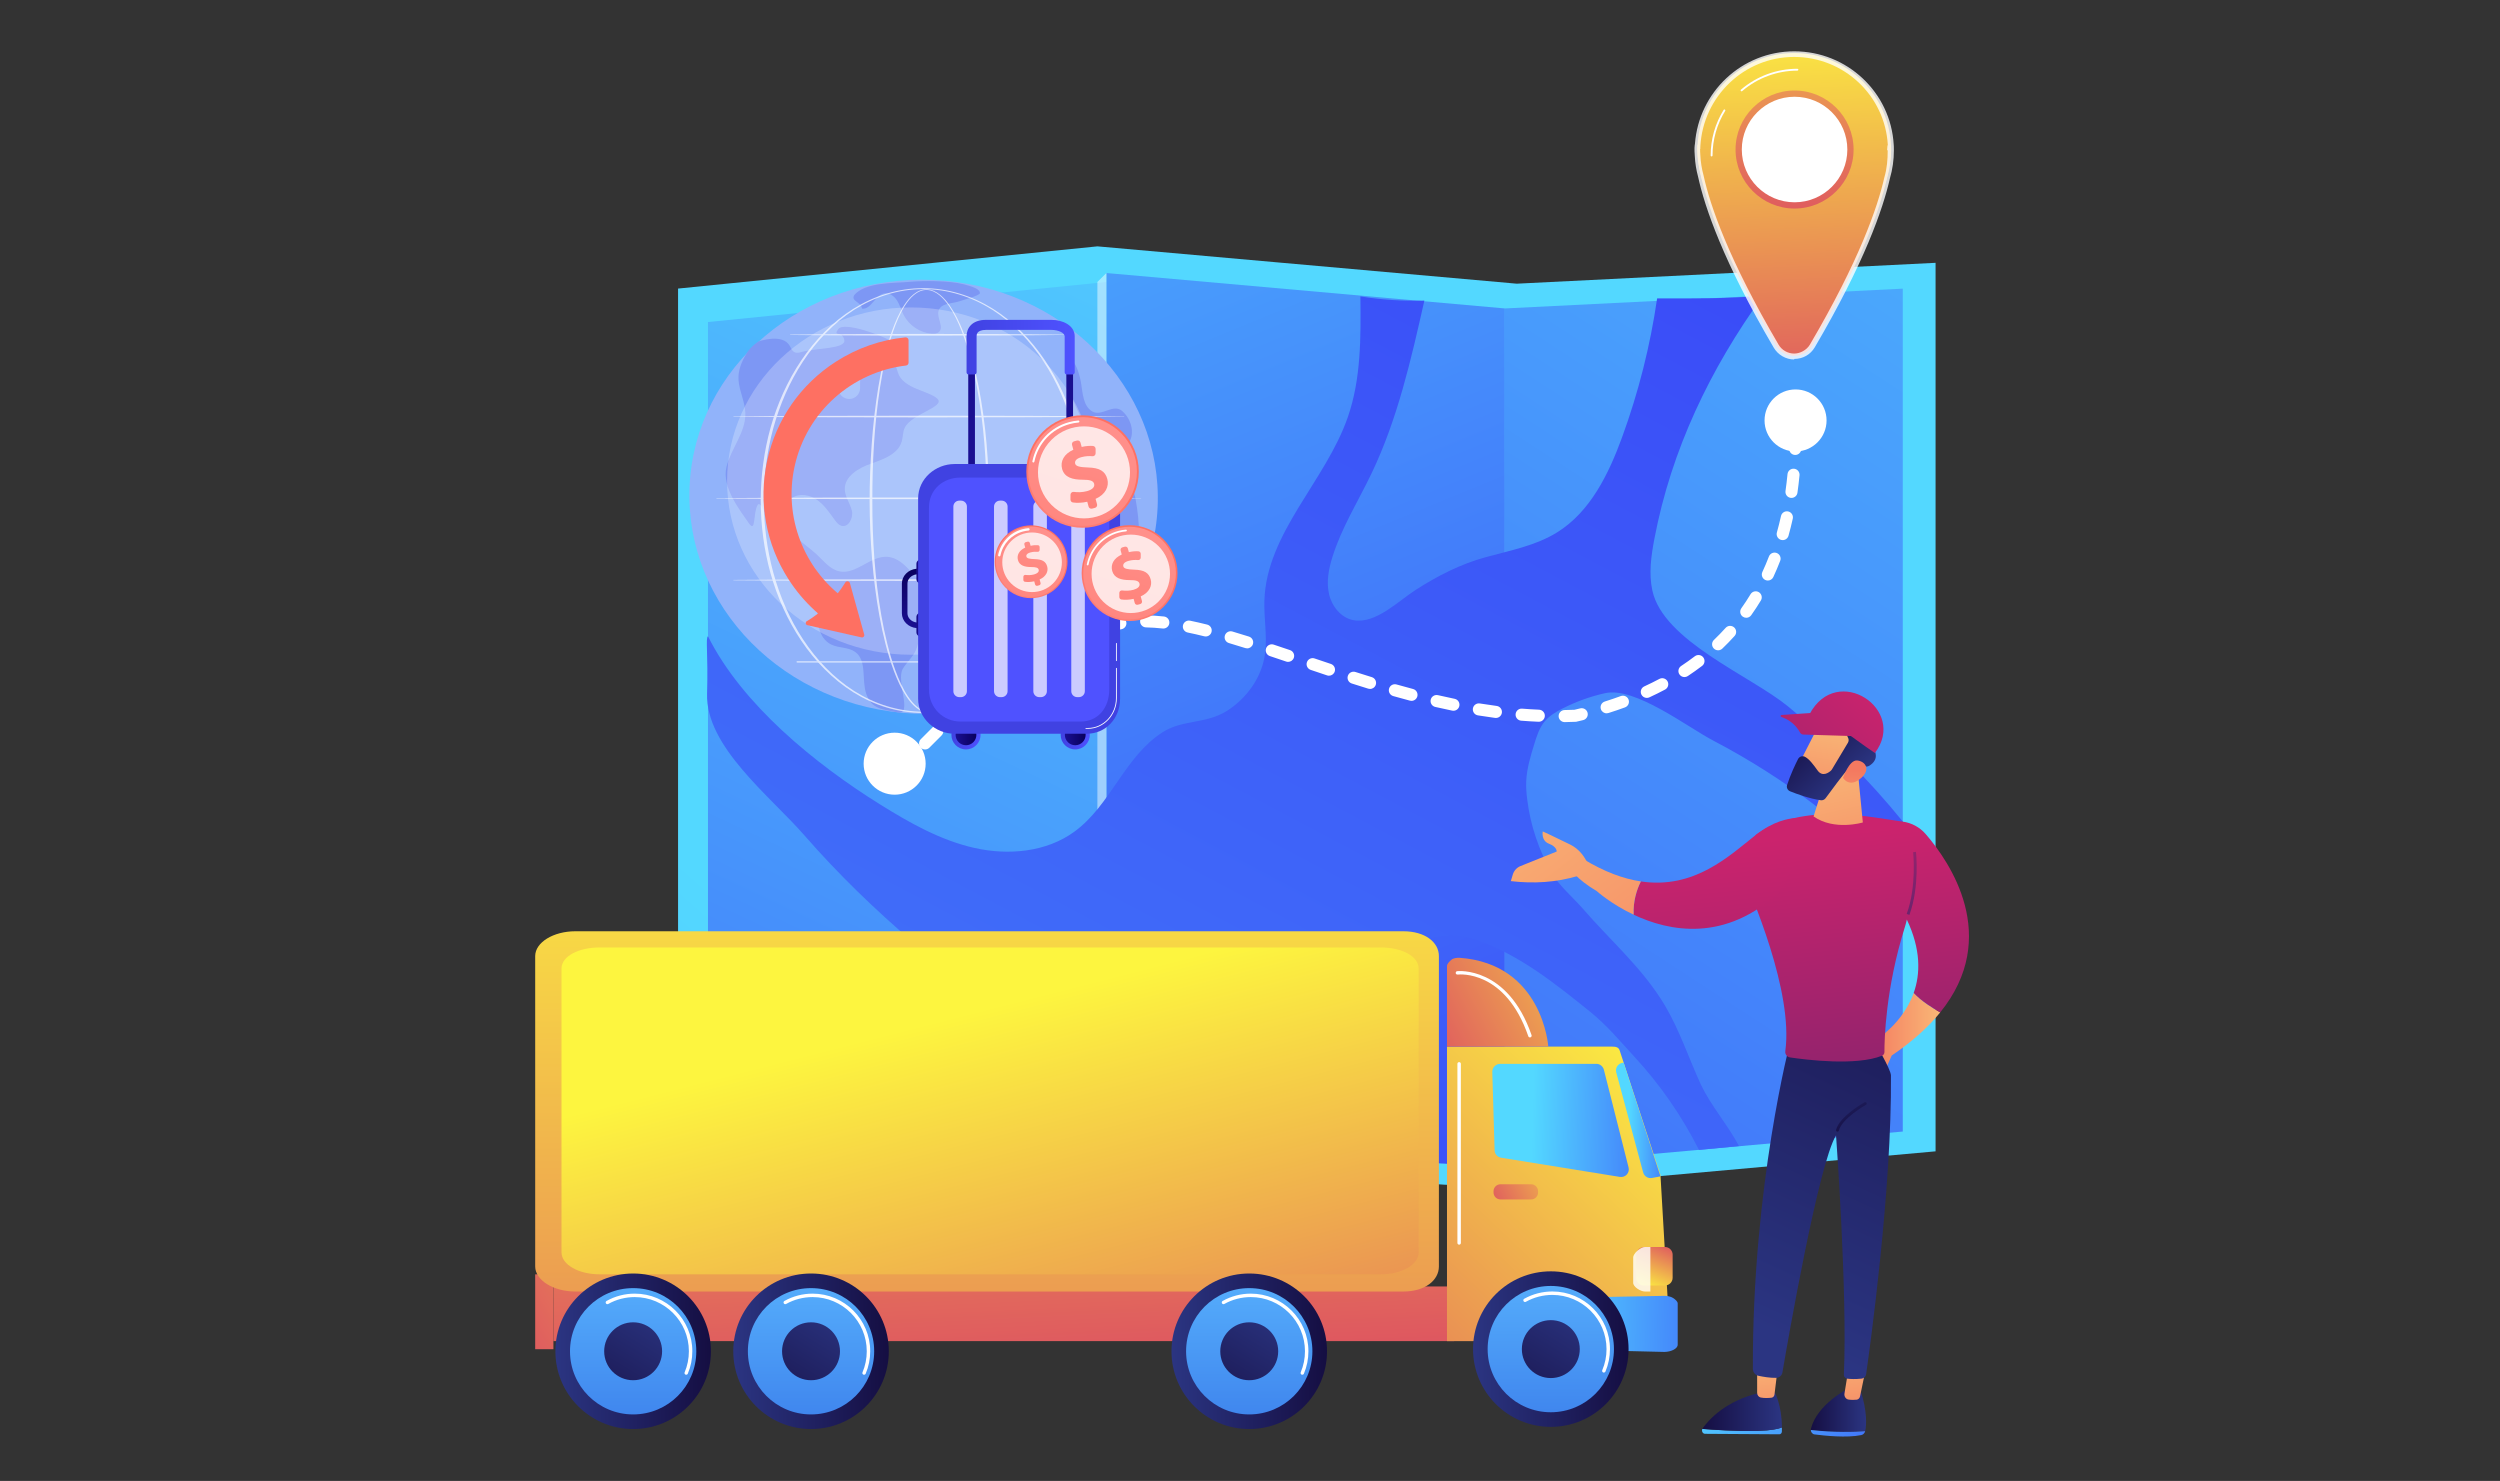 <svg width="341" height="202" viewBox="0 0 341 202" fill="none" xmlns="http://www.w3.org/2000/svg">
<rect x="0" y="0" width="341" height="202" fill="#333333" stroke="none"/>
<path d="M206.885 38.695L149.686 33.603L92.487 39.361V161.845L149.686 158.813L206.885 162.174L264.012 157.043V35.848L206.885 38.695Z" fill="url(#paint0_linear_773_24458)"/>
<path d="M150.913 157.241L96.566 160.117V43.925L150.913 38.462V157.241Z" fill="url(#paint1_linear_773_24458)"/>
<path d="M205.261 159.209L150.915 156.02V37.242L205.261 42.072V159.209Z" fill="url(#paint2_linear_773_24458)"/>
<path d="M259.539 154.342L205.261 159.209V42.072L259.539 39.371V154.342Z" fill="url(#paint3_linear_773_24458)"/>
<path opacity="0.47" d="M149.684 156.053H150.914V37.242L149.684 38.462V156.053Z" fill="white"/>
<path d="M96.568 86.786C101.223 96.112 111.208 104.215 120.054 109.73C124.08 112.24 128.286 114.621 132.916 115.66C137.545 116.699 142.708 116.239 146.541 113.444C151.524 109.81 153.381 103.178 158.623 99.848C161.296 98.15 164.513 98.75 167.303 96.995C170.048 95.268 172.136 92.387 172.556 89.133C172.864 86.747 172.388 84.33 172.463 81.926C172.751 72.689 180.785 65.659 183.83 56.934C185.662 51.684 185.62 45.992 185.558 40.431C188.441 40.892 191.366 41.084 194.284 41.003C192.466 49.064 190.621 57.205 187.04 64.653C185.232 68.414 182.983 71.994 181.742 75.978C181.23 77.621 180.895 79.382 181.286 81.058C181.678 82.734 182.943 84.296 184.638 84.597C187.645 85.13 190.758 81.967 193.076 80.475C196.052 78.558 199.236 76.932 202.663 75.995C205.986 75.086 209.46 74.434 212.387 72.617C216.922 69.802 219.418 64.66 221.251 59.647C223.49 53.519 225.095 47.16 226.032 40.703C231.572 40.695 235.327 40.774 240.488 40.319C233.275 50.294 227.967 61.369 225.665 73.462C225.219 75.801 224.874 78.223 225.381 80.55C226.883 87.448 238.728 92.15 243.849 96.323C249.581 100.992 254.874 106.308 259.539 112.053V120.639C252.067 112.674 243.35 106.08 233.68 101.013C230.13 99.153 223.007 93.644 218.951 94.545C216.912 94.998 214.932 95.713 213.074 96.668C212.207 97.113 211.349 97.625 210.721 98.37C209.963 99.267 209.602 100.424 209.259 101.547C208.756 103.19 208.25 104.855 208.177 106.571C208.142 107.376 208.204 108.183 208.302 108.983C208.739 112.56 209.908 116.046 211.716 119.164C212.663 120.798 214.637 122.489 215.909 123.956C219.684 128.307 224.128 132.152 227.07 137.105C229.102 140.525 230.338 144.321 231.993 147.921C233.405 150.886 235.658 153.412 237.201 156.323C235.38 156.498 233.56 156.674 231.739 156.849C229.41 152.224 226.43 147.926 222.914 144.122C220.929 141.974 219.251 139.908 216.924 138.029C212.21 134.223 207.312 130.288 201.528 128.25C195.383 126.084 190.432 129.949 185.1 132.809C177.388 136.946 169.034 138.997 160.346 139.588C156.745 139.833 154.754 142.054 151.358 143.066C147.692 144.159 144.257 143.361 141.141 141.203C129.738 133.307 118.86 124.426 109.723 113.947C105.028 108.562 96.231 101.83 96.445 94.626C96.608 89.148 96.212 87.027 96.568 86.786Z" fill="url(#paint4_linear_773_24458)"/>
<path d="M198.336 175.474H75.485V182.928H198.336V175.474Z" fill="url(#paint5_linear_773_24458)"/>
<path d="M75.485 173.818H73V184.032H75.485V173.818Z" fill="url(#paint6_linear_773_24458)"/>
<path d="M196.265 130.408C196.265 128.547 194.411 127.024 191.413 127.024H78.476C75.478 127.024 73 128.547 73 130.408V172.749C73 174.61 75.478 176.164 78.476 176.164H191.413C194.411 176.164 196.265 174.611 196.265 172.749V130.408Z" fill="url(#paint7_linear_773_24458)"/>
<path d="M193.504 132.114C193.504 130.411 191.159 129.232 188.332 129.232H81.791C78.963 129.232 76.589 130.411 76.589 132.114V170.818C76.589 172.521 78.963 173.818 81.791 173.818H188.332C191.159 173.818 193.504 172.521 193.504 170.818V132.114Z" fill="url(#paint8_linear_773_24458)"/>
<path d="M226.487 160.258L220.918 143.265C220.778 142.834 220.376 142.76 219.923 142.76C216.036 142.76 198.473 142.76 197.369 142.76V182.928H227.805L226.487 160.258Z" fill="url(#paint9_linear_773_24458)"/>
<path d="M228.211 177.048C227.911 176.851 227.426 176.745 227.009 176.753L203.621 177.202L203.488 183.83L227.02 184.403C227.874 184.403 228.839 183.991 228.839 183.413V177.798C228.839 177.516 228.51 177.245 228.211 177.048Z" fill="url(#paint10_linear_773_24458)"/>
<path d="M222.137 159.244L218.772 145.923C218.654 145.458 218.236 145.107 217.758 145.107H204.594C204.311 145.107 204.04 145.248 203.843 145.451C203.646 145.653 203.54 145.941 203.548 146.223L203.864 156.906C203.879 157.407 204.247 157.831 204.743 157.911L220.957 160.532C221.304 160.588 221.657 160.466 221.895 160.207C222.133 159.947 222.224 159.586 222.137 159.244Z" fill="url(#paint11_linear_773_24458)"/>
<path d="M221.466 144.943L221.294 144.971C221.003 145.019 220.745 145.189 220.585 145.437C220.426 145.685 220.378 145.989 220.455 146.275L224.124 159.918C224.266 160.446 224.79 160.776 225.327 160.675L226.485 160.458L221.466 144.943Z" fill="url(#paint12_linear_773_24458)"/>
<path d="M203.719 162.482C203.719 161.958 204.144 161.533 204.668 161.533H208.843C209.367 161.533 209.792 161.958 209.792 162.482V162.654C209.792 163.178 209.367 163.603 208.843 163.603H204.668C204.144 163.603 203.719 163.178 203.719 162.654V162.482Z" fill="url(#paint13_linear_773_24458)"/>
<path d="M199.098 130.645C198.747 130.619 198.217 130.681 197.959 130.921C197.701 131.161 197.369 131.437 197.369 131.79V142.76H211.189C211.189 142.76 210.455 131.473 199.098 130.645Z" fill="url(#paint14_linear_773_24458)"/>
<path d="M211.529 194.625C217.388 194.625 222.137 189.876 222.137 184.018C222.137 178.159 217.388 173.41 211.529 173.41C205.671 173.41 200.922 178.159 200.922 184.018C200.922 189.876 205.671 194.625 211.529 194.625Z" fill="url(#paint15_linear_773_24458)"/>
<path d="M211.529 192.632C216.286 192.632 220.143 188.775 220.143 184.018C220.143 179.26 216.286 175.403 211.529 175.403C206.771 175.403 202.914 179.26 202.914 184.018C202.914 188.775 206.771 192.632 211.529 192.632Z" fill="url(#paint16_linear_773_24458)"/>
<path d="M218.765 187.222C218.735 187.222 218.704 187.216 218.674 187.203C218.554 187.153 218.498 187.015 218.549 186.895C218.934 185.984 219.13 185.016 219.13 184.018C219.13 179.942 215.814 176.626 211.738 176.626C210.473 176.626 209.226 176.951 208.13 177.565C208.017 177.629 207.873 177.588 207.809 177.475C207.746 177.361 207.786 177.218 207.9 177.155C209.066 176.501 210.393 176.156 211.738 176.156C216.073 176.156 219.6 179.683 219.6 184.018C219.6 185.079 219.392 186.109 218.982 187.078C218.944 187.168 218.857 187.222 218.765 187.222Z" fill="white"/>
<path d="M211.532 187.968C213.714 187.968 215.482 186.2 215.482 184.018C215.482 181.836 213.714 180.067 211.532 180.067C209.35 180.067 207.581 181.836 207.581 184.018C207.581 186.2 209.35 187.968 211.532 187.968Z" fill="url(#paint17_linear_773_24458)"/>
<path d="M110.625 194.921C116.484 194.921 121.233 190.172 121.233 184.314C121.233 178.455 116.484 173.706 110.625 173.706C104.767 173.706 100.018 178.455 100.018 184.314C100.018 190.172 104.767 194.921 110.625 194.921Z" fill="url(#paint18_linear_773_24458)"/>
<path d="M110.625 192.928C115.382 192.928 119.239 189.071 119.239 184.314C119.239 179.556 115.382 175.699 110.625 175.699C105.867 175.699 102.01 179.556 102.01 184.314C102.01 189.071 105.867 192.928 110.625 192.928Z" fill="url(#paint19_linear_773_24458)"/>
<path d="M117.861 187.518C117.831 187.518 117.8 187.512 117.77 187.499C117.65 187.449 117.594 187.311 117.645 187.191C118.03 186.28 118.226 185.311 118.226 184.314C118.226 180.238 114.91 176.922 110.834 176.922C109.569 176.922 108.322 177.247 107.226 177.861C107.112 177.925 106.969 177.884 106.905 177.771C106.842 177.657 106.882 177.514 106.996 177.45C108.162 176.797 109.489 176.451 110.834 176.451C115.169 176.451 118.696 179.978 118.696 184.314C118.696 185.375 118.488 186.404 118.078 187.374C118.04 187.464 117.953 187.518 117.861 187.518Z" fill="white"/>
<path d="M110.624 188.264C112.806 188.264 114.575 186.495 114.575 184.314C114.575 182.132 112.806 180.363 110.624 180.363C108.442 180.363 106.673 182.132 106.673 184.314C106.673 186.495 108.442 188.264 110.624 188.264Z" fill="url(#paint20_linear_773_24458)"/>
<path d="M170.397 194.921C176.256 194.921 181.005 190.172 181.005 184.314C181.005 178.455 176.256 173.706 170.397 173.706C164.539 173.706 159.79 178.455 159.79 184.314C159.79 190.172 164.539 194.921 170.397 194.921Z" fill="url(#paint21_linear_773_24458)"/>
<path d="M170.397 192.928C175.154 192.928 179.011 189.071 179.011 184.314C179.011 179.556 175.154 175.699 170.397 175.699C165.639 175.699 161.782 179.556 161.782 184.314C161.782 189.071 165.639 192.928 170.397 192.928Z" fill="url(#paint22_linear_773_24458)"/>
<path d="M177.634 187.518C177.603 187.518 177.572 187.512 177.542 187.499C177.422 187.449 177.366 187.31 177.417 187.191C177.802 186.279 177.998 185.312 177.998 184.313C177.998 180.238 174.682 176.922 170.606 176.922C169.341 176.922 168.094 177.246 166.998 177.861C166.885 177.925 166.741 177.884 166.678 177.771C166.614 177.657 166.654 177.514 166.768 177.45C167.934 176.797 169.261 176.451 170.606 176.451C174.941 176.451 178.468 179.978 178.468 184.313C178.468 185.375 178.26 186.404 177.85 187.374C177.812 187.464 177.725 187.518 177.634 187.518Z" fill="white"/>
<path d="M170.396 188.264C172.578 188.264 174.347 186.496 174.347 184.314C174.347 182.132 172.578 180.363 170.396 180.363C168.214 180.363 166.445 182.132 166.445 184.314C166.445 186.496 168.214 188.264 170.396 188.264Z" fill="url(#paint23_linear_773_24458)"/>
<path d="M86.363 194.921C92.222 194.921 96.971 190.172 96.971 184.314C96.971 178.455 92.222 173.706 86.363 173.706C80.505 173.706 75.756 178.455 75.756 184.314C75.756 190.172 80.505 194.921 86.363 194.921Z" fill="url(#paint24_linear_773_24458)"/>
<path d="M86.363 192.928C91.12 192.928 94.977 189.071 94.977 184.314C94.977 179.556 91.12 175.699 86.363 175.699C81.605 175.699 77.748 179.556 77.748 184.314C77.748 189.071 81.605 192.928 86.363 192.928Z" fill="url(#paint25_linear_773_24458)"/>
<path d="M93.599 187.518C93.569 187.518 93.538 187.512 93.508 187.499C93.388 187.449 93.332 187.31 93.383 187.191C93.768 186.28 93.963 185.312 93.963 184.313C93.963 180.238 90.648 176.922 86.572 176.922C85.307 176.922 84.06 177.246 82.964 177.861C82.851 177.925 82.707 177.884 82.643 177.771C82.58 177.657 82.62 177.514 82.734 177.45C83.9 176.797 85.227 176.451 86.572 176.451C90.907 176.451 94.434 179.978 94.434 184.313C94.434 185.375 94.226 186.405 93.816 187.374C93.778 187.464 93.691 187.518 93.599 187.518Z" fill="white"/>
<path d="M86.361 188.264C88.542 188.264 90.311 186.496 90.311 184.314C90.311 182.132 88.542 180.363 86.361 180.363C84.179 180.363 82.41 182.132 82.41 184.314C82.41 186.496 84.179 188.264 86.361 188.264Z" fill="url(#paint26_linear_773_24458)"/>
<path d="M223.179 171.138C223.179 170.56 223.648 170.091 224.226 170.091H227.101C227.679 170.091 228.148 170.56 228.148 171.138V174.289C228.148 174.867 227.679 175.336 227.101 175.336H224.226C223.648 175.336 223.179 174.867 223.179 174.289V171.138Z" fill="url(#paint27_linear_773_24458)"/>
<path opacity="0.8" d="M225.112 170.091V176.164H224.367C223.789 176.164 222.766 175.55 222.766 174.972V171.527C222.766 170.95 223.789 170.091 224.367 170.091H225.112Z" fill="white"/>
<path d="M199.026 169.774C198.896 169.774 198.791 169.669 198.791 169.538V145.106C198.791 144.976 198.896 144.871 199.026 144.871C199.156 144.871 199.262 144.976 199.262 145.106V169.538C199.262 169.669 199.156 169.774 199.026 169.774Z" fill="white"/>
<path d="M208.683 141.505C208.586 141.505 208.495 141.444 208.461 141.346C205.334 132.286 199.084 132.901 198.82 132.931C198.69 132.948 198.574 132.854 198.559 132.725C198.544 132.596 198.636 132.479 198.765 132.464C198.833 132.455 205.651 131.759 208.906 141.193C208.948 141.316 208.883 141.45 208.76 141.492C208.735 141.501 208.709 141.505 208.683 141.505Z" fill="white"/>
<path d="M261.027 135.442C262.059 136.543 263.578 137.495 264.647 138.088C263.051 140.061 260.891 142.037 258.031 143.971L257.213 145.808L254.591 142.665C254.591 142.665 259.296 140.324 261.027 135.442Z" fill="url(#paint28_linear_773_24458)"/>
<path d="M246.995 195.048C246.994 194.992 246.998 194.935 247.013 194.878C247.862 191.511 252.077 189.413 252.077 189.413L253.748 189.544C254.708 192.512 254.585 194.332 254.43 195.143C254.426 195.166 254.419 195.187 254.413 195.209C253.035 195.332 250.199 195.413 246.995 195.048Z" fill="url(#paint29_linear_773_24458)"/>
<path d="M254.413 195.209C254.339 195.48 254.139 195.691 253.883 195.744C251.923 196.157 248.807 195.825 247.499 195.654C247.211 195.616 247 195.349 246.995 195.048C250.199 195.413 253.035 195.332 254.413 195.209Z" fill="url(#paint30_linear_773_24458)"/>
<path d="M254.419 187.056L253.712 190.462C253.66 190.711 253.468 190.898 253.236 190.92C252.952 190.947 252.547 190.963 252.14 190.903C251.775 190.849 251.521 190.478 251.585 190.08L252.077 187.056H254.419V187.056Z" fill="url(#paint31_linear_773_24458)"/>
<path d="M239.763 195.175C241.607 195.123 242.562 194.906 243.055 194.704C243.056 194.888 243.055 195.075 243.049 195.268C243.043 195.475 242.89 195.64 242.701 195.638L232.572 195.573C232.249 195.571 232.06 195.196 232.2 194.9C233.528 195.009 236.911 195.255 239.763 195.175Z" fill="url(#paint32_linear_773_24458)"/>
<path d="M232.199 194.9C232.211 194.874 232.222 194.847 232.239 194.823C233.134 193.573 235.412 191.084 239.914 190.005L242.074 189.937C242.074 189.937 243.036 191.608 243.054 194.704C242.561 194.906 241.607 195.123 239.762 195.175C236.91 195.255 233.527 195.009 232.199 194.9Z" fill="url(#paint33_linear_773_24458)"/>
<path d="M242.474 186.663C242.45 186.824 242.154 189.271 242.039 190.22C242.012 190.445 241.848 190.62 241.643 190.644C241.275 190.688 240.68 190.728 240.159 190.622C239.878 190.564 239.675 190.294 239.675 189.98V186.14L242.474 186.663Z" fill="url(#paint34_linear_773_24458)"/>
<path d="M244.207 142.01C244.207 142.01 238.998 161.807 239.092 186.72C239.094 187.174 239.413 187.566 239.857 187.66C240.512 187.798 241.475 187.962 242.272 187.939C242.697 187.927 243.053 187.612 243.125 187.192C243.855 182.909 248.047 158.778 250.435 154.861C250.435 154.861 252.006 176.352 251.504 187.503C251.492 187.78 251.695 188.02 251.97 188.052C252.389 188.101 253.058 188.137 253.909 188.047C254.232 188.012 254.493 187.768 254.539 187.446C255.059 183.821 258.054 162.243 257.927 146.699C257.92 145.822 255.609 142.01 255.609 142.01H244.207Z" fill="url(#paint35_linear_773_24458)"/>
<path d="M236.962 118.051C237.807 116.991 238.548 115.855 239.167 114.685C240.033 113.05 239.237 115.743 239.473 113.897C245.953 109.221 255.71 111.588 259.485 112.063C260.722 112.219 261.854 112.829 262.669 113.773C265.904 117.516 273.001 127.763 264.647 138.088C263.578 137.495 262.059 136.543 261.028 135.442C261.952 132.837 262.027 129.508 260.091 125.425C260.025 125.749 259.943 126.069 259.843 126.385C257.174 134.841 257.031 141.879 257.037 143.501C257.038 143.721 256.906 143.919 256.701 144.001C253.188 145.409 246.425 144.571 244.155 144.233C243.739 144.171 243.459 143.783 243.516 143.367C244.631 135.295 238.912 122.016 237.402 118.69C237.294 118.451 237.143 118.235 236.962 118.051Z" fill="url(#paint36_linear_773_24458)"/>
<path d="M253.413 105.267L254.09 112.184C254.09 112.184 250.199 113.357 247.368 111.359L249.358 105.072L253.413 105.267Z" fill="url(#paint37_linear_773_24458)"/>
<path d="M248.894 97.382C248.8 97.47 244.941 105.049 244.941 105.049L249.315 107.16L254.04 100.521C254.04 100.521 250.462 95.906 248.894 97.382Z" fill="url(#paint38_linear_773_24458)"/>
<path d="M252.106 100.705C252.184 100.906 252.165 101.132 252.053 101.317L249.872 104.954C249.838 105.009 249.799 105.059 249.752 105.103C249.492 105.345 248.604 106.048 247.917 105.09C247.331 104.275 246.782 103.533 246.193 103.227C245.85 103.048 245.427 103.191 245.252 103.537C244.893 104.249 244.196 105.701 243.759 107.079C243.649 107.424 243.828 107.794 244.163 107.93C245.049 108.289 246.8 108.938 248.353 109.152C248.608 109.188 248.861 109.08 249.013 108.872C249.681 107.956 251.565 105.398 252.207 104.757C252.805 104.162 253.907 104.387 254.404 104.529C254.592 104.584 254.793 104.557 254.961 104.456C255.465 104.153 256.345 103.397 255.54 102.117C255.34 101.799 255.442 101.375 255.756 101.168C256.319 100.798 256.929 100.104 256.348 98.978C255.759 97.84 254.707 97.737 253.991 97.825C253.674 97.864 253.352 97.697 253.231 97.402C253.177 97.271 253.07 97.159 252.871 97.118C252.495 97.042 252.249 96.699 252.323 96.323C252.449 95.679 252.417 96.146 251.388 95.58C249.501 94.543 248.248 95.663 247.828 97.09C247.408 98.518 249.054 98.792 250.381 98.96C251.356 99.084 251.891 100.148 252.106 100.705Z" fill="url(#paint39_linear_773_24458)"/>
<path d="M251.388 106.093C251.388 106.093 252.227 103.637 253.301 103.728C254.376 103.818 255.221 104.888 253.89 106.091C252.234 107.587 251.388 106.093 251.388 106.093Z" fill="url(#paint40_linear_773_24458)"/>
<path d="M246.824 97.411C250.56 90.356 260.241 96.765 255.735 102.709C252.385 100.481 248.6 97.17 246.824 97.411Z" fill="url(#paint41_linear_773_24458)"/>
<path d="M252.66 100.4L245.953 100.192C245.782 100.187 245.627 100.093 245.544 99.944C244.943 98.859 244.064 98.167 242.965 97.788C242.826 97.74 242.854 97.535 243.001 97.525L247.113 97.245C247.118 97.245 247.122 97.245 247.127 97.245C249.176 97.403 250.991 98.636 252.721 100.251C252.779 100.305 252.739 100.402 252.66 100.4Z" fill="url(#paint42_linear_773_24458)"/>
<path d="M260.443 124.793C261.859 120.918 261.346 116.238 261.34 116.192L260.95 116.236C260.955 116.282 261.458 120.872 260.074 124.658L260.443 124.793Z" fill="url(#paint43_linear_773_24458)"/>
<path d="M250.626 154.356C250.714 154.356 250.793 154.297 250.816 154.209C251.248 152.543 254.483 150.712 254.516 150.693C254.61 150.64 254.644 150.521 254.591 150.426C254.538 150.331 254.419 150.298 254.323 150.351C254.184 150.429 250.91 152.282 250.436 154.11C250.409 154.215 250.472 154.322 250.577 154.35C250.593 154.354 250.61 154.356 250.626 154.356Z" fill="url(#paint44_linear_773_24458)"/>
<path d="M223.81 120.227C231.139 121.327 235.915 116.702 239.475 113.897C244.174 110.194 247.831 111.996 247.831 111.996L242.819 121.56C235.335 128.617 227.662 127.05 222.824 124.763C222.75 122.916 223.243 121.37 223.81 120.227Z" fill="url(#paint45_linear_773_24458)"/>
<path d="M213.511 115.855L215.941 117.162C218.856 118.937 221.464 119.875 223.811 120.227C223.244 121.369 222.751 122.916 222.825 124.763C219.746 123.307 217.815 121.56 217.815 121.56C212.309 118.277 213.511 115.855 213.511 115.855Z" fill="url(#paint46_linear_773_24458)"/>
<path d="M206.349 119.279C206.506 118.758 206.892 118.336 207.397 118.132L212.329 116.149C212.329 116.149 212.404 115.516 211.287 115.087C210.17 114.657 210.432 113.406 210.432 113.406C210.432 113.406 211.957 114.102 214.19 115.206C215.468 115.837 216.184 116.951 216.564 117.79L215.294 119.46C212.255 120.373 209.178 120.548 206.076 120.186L206.349 119.279Z" fill="url(#paint47_linear_773_24458)"/>
<path d="M121.441 76.218C130.567 76.218 137.965 68.82 137.965 59.694C137.965 50.568 130.567 43.17 121.441 43.17C112.315 43.17 104.917 50.568 104.917 59.694C104.917 68.82 112.315 76.218 121.441 76.218Z" fill="url(#paint48_linear_773_24458)"/>
<path d="M137.937 58.808H121.443H104.919C104.919 58.808 103.603 67.98 118.351 93.101C118.994 94.197 120.17 94.852 121.441 94.853C122.712 94.853 123.889 94.209 124.533 93.113C139.279 67.99 137.937 58.808 137.937 58.808Z" fill="url(#paint49_linear_773_24458)"/>
<path opacity="0.8" d="M121.439 95.388V95.481H121.445C120.006 95.481 118.664 94.69 117.941 93.459C109.321 78.775 106.162 69.49 105.03 64.295C104.708 63.1 104.522 61.928 104.464 60.727C104.364 59.498 104.44 58.98 104.45 58.926L104.493 58.661C105.159 49.785 112.546 42.877 121.447 42.877C130.465 42.877 137.919 49.883 138.423 58.83C138.435 58.947 138.459 59.244 138.45 59.741L138.451 59.802C138.451 61.425 138.221 63.032 137.769 64.58C136.599 69.771 133.421 78.964 124.947 93.4C124.22 94.64 122.926 95.388 121.439 95.388ZM105.374 59.551C105.37 59.799 105.377 60.153 105.421 60.686L105.422 60.684C105.477 61.822 105.653 62.917 105.96 64.052L105.965 64.071C107.08 69.196 110.206 78.364 118.769 92.95C119.32 93.889 120.342 94.471 121.442 94.472L121.439 94.951V94.471C122.431 94.471 123.564 93.883 124.12 92.936C132.539 78.592 135.682 69.476 136.835 64.354L136.843 64.325C137.273 62.86 137.395 61.339 137.395 59.802L137.298 59.734V59.729C137.298 59.251 137.379 58.992 137.372 58.924L137.417 58.896C136.948 50.451 129.936 43.836 121.423 43.836C112.926 43.836 105.903 50.545 105.418 59.064L105.404 59.551H105.374V59.551Z" fill="white"/>
<path d="M128.244 66.387C131.97 62.661 131.97 56.62 128.244 52.894C124.518 49.168 118.477 49.168 114.751 52.894C111.024 56.62 111.024 62.661 114.751 66.387C118.477 70.113 124.518 70.113 128.244 66.387Z" fill="white"/>
<path d="M121.499 69.715C115.944 69.715 111.425 65.196 111.425 59.641C111.425 54.086 115.944 49.566 121.499 49.566C127.054 49.566 131.574 54.086 131.574 59.641C131.574 65.196 127.054 69.715 121.499 69.715ZM121.499 50.633C116.532 50.633 112.491 54.674 112.491 59.641C112.491 64.608 116.532 68.649 121.499 68.649C126.466 68.649 130.507 64.608 130.507 59.641C130.507 54.674 126.466 50.633 121.499 50.633Z" fill="url(#paint50_linear_773_24458)"/>
<path d="M112.448 49.707C112.403 49.707 112.358 49.688 112.327 49.651C112.269 49.584 112.277 49.483 112.344 49.426C115.024 47.124 118.449 45.856 121.987 45.856C122.075 45.856 122.146 45.927 122.146 46.016C122.146 46.104 122.075 46.176 121.987 46.176C118.525 46.176 115.175 47.416 112.552 49.668C112.522 49.694 112.485 49.707 112.448 49.707Z" fill="white"/>
<path d="M107.338 60.823C107.249 60.823 107.178 60.752 107.178 60.663C107.178 57.9 107.944 55.205 109.393 52.869C109.44 52.794 109.538 52.77 109.613 52.817C109.688 52.864 109.711 52.962 109.665 53.037C108.247 55.323 107.498 57.96 107.498 60.663C107.498 60.752 107.426 60.823 107.338 60.823Z" fill="white"/>
<path d="M122.029 108.396C124.365 108.396 126.259 106.503 126.259 104.167C126.259 101.831 124.365 99.937 122.029 99.937C119.693 99.937 117.8 101.831 117.8 104.167C117.8 106.503 119.693 108.396 122.029 108.396Z" fill="white"/>
<path d="M244.739 33.641C252.031 33.641 257.943 27.73 257.943 20.437C257.943 13.145 252.031 7.233 244.739 7.233C237.447 7.233 231.535 13.145 231.535 20.437C231.535 27.73 237.447 33.641 244.739 33.641Z" fill="url(#paint51_linear_773_24458)"/>
<path d="M257.918 19.729H244.738H231.534C231.534 19.729 230.483 27.058 242.267 47.132C242.781 48.008 243.721 48.531 244.736 48.532C245.752 48.532 246.693 48.017 247.207 47.142C258.99 27.066 257.918 19.729 257.918 19.729Z" fill="url(#paint52_linear_773_24458)"/>
<path opacity="0.8" d="M244.732 48.96V49.034H244.736C243.587 49.034 242.514 48.402 241.937 47.418C235.048 35.685 232.524 28.265 231.62 24.114C231.362 23.159 231.214 22.223 231.168 21.263C231.088 20.281 231.149 19.867 231.156 19.824L231.191 19.613C231.723 12.52 237.626 7 244.738 7C251.944 7 257.9 12.598 258.303 19.747C258.313 19.841 258.332 20.078 258.325 20.475L258.325 20.524C258.325 21.821 258.142 23.105 257.781 24.342C256.846 28.49 254.306 35.836 247.535 47.372C246.954 48.362 245.92 48.96 244.732 48.96ZM231.895 20.324C231.891 20.522 231.897 20.804 231.932 21.23L231.933 21.229C231.977 22.138 232.117 23.014 232.363 23.92L232.367 23.935C233.258 28.03 235.756 35.356 242.598 47.011C243.038 47.762 243.855 48.227 244.734 48.228L244.732 48.61V48.227C245.524 48.227 246.43 47.757 246.874 47C253.601 35.538 256.113 28.254 257.034 24.162L257.041 24.138C257.384 22.968 257.482 21.752 257.482 20.524L257.405 20.47V20.465C257.405 20.083 257.469 19.877 257.463 19.822L257.5 19.8C257.125 13.052 251.522 7.766 244.719 7.766C237.929 7.766 232.317 13.127 231.93 19.934L231.919 20.324H231.895V20.324Z" fill="white"/>
<path d="M250.169 25.787C253.147 22.809 253.147 17.982 250.169 15.005C247.192 12.027 242.365 12.027 239.387 15.005C236.41 17.982 236.41 22.809 239.387 25.787C242.365 28.764 247.192 28.764 250.169 25.787Z" fill="white"/>
<path d="M244.779 28.445C240.34 28.445 236.729 24.834 236.729 20.395C236.729 15.956 240.34 12.345 244.779 12.345C249.218 12.345 252.829 15.956 252.829 20.395C252.829 24.834 249.218 28.445 244.779 28.445ZM244.779 13.197C240.81 13.197 237.581 16.426 237.581 20.395C237.581 24.364 240.81 27.593 244.779 27.593C248.748 27.593 251.977 24.364 251.977 20.395C251.977 16.426 248.748 13.197 244.779 13.197Z" fill="url(#paint53_linear_773_24458)"/>
<path d="M237.547 12.457C237.511 12.457 237.475 12.442 237.45 12.412C237.404 12.359 237.41 12.278 237.464 12.232C239.605 10.393 242.342 9.38 245.169 9.38C245.239 9.38 245.297 9.437 245.297 9.508C245.297 9.578 245.239 9.635 245.169 9.635C242.403 9.635 239.725 10.627 237.63 12.426C237.606 12.447 237.576 12.457 237.547 12.457Z" fill="white"/>
<path d="M233.462 21.34C233.391 21.34 233.334 21.283 233.334 21.212C233.334 19.004 233.946 16.851 235.104 14.984C235.141 14.924 235.22 14.905 235.28 14.942C235.34 14.98 235.358 15.058 235.321 15.118C234.188 16.945 233.59 19.052 233.59 21.212C233.59 21.283 233.532 21.34 233.462 21.34Z" fill="white"/>
<path d="M244.913 61.578C247.249 61.578 249.143 59.684 249.143 57.348C249.143 55.012 247.249 53.119 244.913 53.119C242.577 53.119 240.684 55.012 240.684 57.348C240.684 59.684 242.577 61.578 244.913 61.578Z" fill="white"/>
<path d="M122.143 106.508C121.944 106.508 121.745 106.437 121.587 106.292C121.251 105.984 121.228 105.464 121.536 105.128C122.069 104.546 122.604 103.968 123.14 103.395C123.451 103.063 123.972 103.046 124.304 103.357C124.636 103.667 124.653 104.189 124.343 104.52C123.81 105.089 123.279 105.663 122.75 106.241C122.587 106.418 122.365 106.508 122.143 106.508ZM126.182 102.228C125.974 102.228 125.766 102.15 125.606 101.993C125.281 101.675 125.275 101.154 125.593 100.829C126.16 100.25 126.723 99.685 127.267 99.151C127.591 98.833 128.112 98.837 128.431 99.162C128.75 99.486 128.745 100.007 128.421 100.326C127.885 100.852 127.33 101.409 126.77 101.981C126.609 102.146 126.395 102.228 126.182 102.228ZM213.42 98.497C212.972 98.497 212.604 98.137 212.597 97.688C212.589 97.233 212.952 96.858 213.407 96.85C213.858 96.843 214.313 96.83 214.761 96.811C215.026 96.75 215.29 96.687 215.55 96.622C215.992 96.514 216.438 96.783 216.547 97.225C216.656 97.666 216.386 98.113 215.944 98.222C215.652 98.294 215.356 98.364 215.057 98.433L214.983 98.451L214.907 98.454C214.421 98.474 213.925 98.489 213.434 98.497C213.429 98.497 213.425 98.497 213.42 98.497ZM209.893 98.448C209.881 98.448 209.869 98.448 209.857 98.448C209.075 98.414 208.276 98.364 207.483 98.301C207.029 98.264 206.691 97.867 206.728 97.414C206.764 96.961 207.162 96.62 207.614 96.659C208.388 96.721 209.166 96.769 209.928 96.802C210.382 96.822 210.735 97.206 210.715 97.661C210.696 98.103 210.331 98.448 209.893 98.448ZM130.404 98.133C130.181 98.133 129.958 98.043 129.796 97.865C129.489 97.529 129.513 97.008 129.849 96.701C130.448 96.155 131.047 95.624 131.629 95.125C131.974 94.828 132.494 94.868 132.79 95.213C133.086 95.558 133.047 96.078 132.702 96.374C132.132 96.863 131.546 97.382 130.959 97.918C130.801 98.062 130.603 98.133 130.404 98.133ZM204.042 97.93C204.007 97.93 203.971 97.928 203.934 97.924C203.168 97.823 202.378 97.707 201.585 97.577C201.136 97.504 200.831 97.081 200.904 96.632C200.977 96.183 201.4 95.879 201.849 95.952C202.626 96.079 203.399 96.192 204.148 96.29C204.599 96.35 204.917 96.763 204.858 97.214C204.804 97.629 204.45 97.93 204.042 97.93ZM219.142 97.297C218.792 97.297 218.467 97.072 218.356 96.721C218.22 96.287 218.461 95.824 218.894 95.688C219.635 95.454 220.371 95.203 221.082 94.942C221.509 94.785 221.982 95.004 222.139 95.431C222.296 95.858 222.077 96.331 221.65 96.488C220.915 96.758 220.155 97.017 219.389 97.258C219.307 97.284 219.224 97.297 219.142 97.297ZM198.249 96.948C198.194 96.948 198.138 96.943 198.082 96.931C197.328 96.777 196.549 96.607 195.767 96.426C195.324 96.324 195.048 95.882 195.15 95.439C195.253 94.995 195.694 94.719 196.138 94.821C196.907 94.999 197.672 95.166 198.414 95.318C198.859 95.41 199.146 95.845 199.055 96.29C198.974 96.68 198.631 96.948 198.249 96.948ZM192.529 95.598C192.46 95.598 192.389 95.589 192.318 95.57C191.578 95.375 190.81 95.164 190.034 94.944C189.597 94.82 189.343 94.364 189.467 93.927C189.591 93.49 190.047 93.236 190.484 93.36C191.25 93.577 192.009 93.785 192.739 93.978C193.179 94.094 193.441 94.545 193.325 94.984C193.227 95.354 192.894 95.598 192.529 95.598ZM224.625 95.196C224.313 95.196 224.015 95.018 223.876 94.717C223.686 94.303 223.867 93.814 224.28 93.624C224.983 93.301 225.677 92.957 226.343 92.603C226.745 92.389 227.243 92.541 227.457 92.943C227.671 93.344 227.518 93.843 227.117 94.057C226.423 94.426 225.7 94.784 224.969 95.121C224.857 95.172 224.74 95.196 224.625 95.196ZM134.903 94.346C134.656 94.346 134.411 94.235 134.249 94.023C133.972 93.663 134.04 93.146 134.401 92.869C135.041 92.377 135.689 91.902 136.326 91.455C136.698 91.195 137.211 91.284 137.472 91.657C137.734 92.029 137.643 92.543 137.271 92.804C136.654 93.237 136.025 93.698 135.404 94.175C135.254 94.29 135.078 94.346 134.903 94.346ZM186.875 93.972C186.794 93.972 186.713 93.96 186.632 93.935C185.875 93.702 185.124 93.466 184.378 93.227C183.945 93.088 183.706 92.624 183.845 92.191C183.984 91.758 184.448 91.519 184.881 91.658C185.62 91.895 186.366 92.13 187.117 92.362C187.552 92.496 187.795 92.956 187.661 93.391C187.552 93.745 187.227 93.972 186.875 93.972ZM229.76 92.353C229.493 92.353 229.231 92.224 229.072 91.984C228.821 91.605 228.926 91.094 229.305 90.843C229.945 90.419 230.574 89.972 231.173 89.514C231.534 89.238 232.051 89.306 232.327 89.667C232.603 90.028 232.535 90.545 232.174 90.822C231.545 91.303 230.885 91.772 230.213 92.217C230.074 92.309 229.916 92.353 229.76 92.353ZM181.274 92.166C181.188 92.166 181.1 92.152 181.013 92.124C180.262 91.873 179.517 91.622 178.779 91.372C178.348 91.226 178.117 90.758 178.263 90.328C178.409 89.897 178.877 89.666 179.307 89.812C180.043 90.061 180.786 90.311 181.535 90.561C181.966 90.705 182.199 91.172 182.055 91.603C181.94 91.948 181.619 92.166 181.274 92.166ZM139.764 91.037C139.482 91.037 139.208 90.893 139.054 90.632C138.823 90.241 138.952 89.736 139.344 89.505C140.042 89.091 140.749 88.701 141.446 88.343C141.85 88.135 142.347 88.294 142.554 88.699C142.762 89.103 142.603 89.6 142.198 89.808C141.531 90.151 140.852 90.526 140.182 90.922C140.05 91 139.906 91.037 139.764 91.037ZM175.7 90.281C175.613 90.281 175.524 90.267 175.436 90.237C174.685 89.983 173.943 89.732 173.209 89.488C172.777 89.344 172.544 88.877 172.688 88.446C172.832 88.015 173.298 87.782 173.729 87.925C174.466 88.171 175.211 88.422 175.964 88.677C176.395 88.823 176.626 89.29 176.48 89.721C176.364 90.064 176.043 90.281 175.7 90.281ZM234.351 88.702C234.134 88.702 233.918 88.616 233.756 88.447C233.442 88.118 233.454 87.597 233.782 87.283C234.334 86.756 234.87 86.204 235.376 85.642C235.68 85.303 236.201 85.276 236.539 85.58C236.877 85.884 236.904 86.405 236.6 86.743C236.066 87.336 235.501 87.918 234.92 88.474C234.76 88.626 234.556 88.702 234.351 88.702ZM145.035 88.444C144.706 88.444 144.396 88.245 144.269 87.921C144.102 87.497 144.311 87.019 144.735 86.853C145.487 86.558 146.253 86.29 147.011 86.056C147.446 85.921 147.906 86.165 148.041 86.6C148.175 87.034 147.931 87.496 147.497 87.629C146.777 87.852 146.051 88.106 145.336 88.387C145.237 88.425 145.135 88.444 145.035 88.444ZM170.112 88.438C170.03 88.438 169.946 88.425 169.864 88.399C169.068 88.148 168.336 87.924 167.628 87.715C167.191 87.587 166.942 87.129 167.071 86.692C167.2 86.256 167.658 86.007 168.094 86.136C168.813 86.348 169.554 86.575 170.359 86.829C170.793 86.966 171.034 87.428 170.897 87.862C170.786 88.213 170.462 88.438 170.112 88.438ZM164.457 86.816C164.391 86.816 164.324 86.808 164.257 86.791C163.473 86.595 162.712 86.421 161.997 86.275C161.551 86.183 161.264 85.748 161.356 85.302C161.447 84.857 161.882 84.569 162.328 84.661C163.066 84.813 163.849 84.992 164.656 85.193C165.097 85.303 165.365 85.75 165.255 86.191C165.162 86.566 164.826 86.816 164.457 86.816ZM150.556 86.465C150.224 86.465 149.911 86.262 149.786 85.933C149.625 85.507 149.839 85.032 150.264 84.871C151.018 84.585 151.828 84.362 152.672 84.207C153.12 84.125 153.549 84.422 153.631 84.869C153.712 85.316 153.416 85.746 152.969 85.827C152.223 85.964 151.509 86.16 150.848 86.411C150.752 86.447 150.653 86.465 150.556 86.465ZM158.681 85.732C158.651 85.732 158.62 85.731 158.59 85.727C157.801 85.641 157.037 85.59 156.319 85.577C155.865 85.569 155.502 85.194 155.511 84.739C155.519 84.29 155.886 83.931 156.334 83.931C156.339 83.931 156.344 83.931 156.349 83.931C157.116 83.944 157.931 83.998 158.769 84.09C159.221 84.14 159.548 84.547 159.498 84.999C159.452 85.42 159.095 85.732 158.681 85.732ZM238.191 84.266C238.026 84.266 237.859 84.216 237.714 84.113C237.344 83.849 237.257 83.335 237.52 82.965C237.959 82.348 238.382 81.704 238.775 81.051C239.01 80.662 239.516 80.537 239.906 80.771C240.295 81.007 240.42 81.513 240.185 81.902C239.77 82.59 239.325 83.268 238.862 83.919C238.702 84.145 238.448 84.266 238.191 84.266ZM241.134 79.186C241.018 79.186 240.9 79.162 240.788 79.11C240.375 78.918 240.196 78.428 240.388 78.016C240.705 77.332 241.007 76.621 241.283 75.901C241.447 75.477 241.923 75.266 242.347 75.429C242.772 75.592 242.984 76.068 242.82 76.493C242.53 77.246 242.215 77.992 241.881 78.71C241.742 79.01 241.445 79.186 241.134 79.186ZM243.16 73.672C243.087 73.672 243.012 73.662 242.937 73.641C242.5 73.518 242.244 73.063 242.367 72.625C242.571 71.898 242.76 71.145 242.927 70.388C243.025 69.944 243.464 69.664 243.908 69.761C244.352 69.859 244.633 70.299 244.535 70.743C244.361 71.531 244.165 72.314 243.953 73.071C243.851 73.434 243.52 73.672 243.16 73.672ZM244.358 67.915C244.32 67.915 244.281 67.913 244.241 67.907C243.791 67.843 243.478 67.426 243.542 66.976C243.648 66.228 243.74 65.454 243.816 64.675C243.86 64.223 244.261 63.89 244.715 63.935C245.168 63.979 245.499 64.382 245.455 64.834C245.377 65.637 245.282 66.436 245.172 67.208C245.114 67.619 244.762 67.915 244.358 67.915ZM244.87 62.056C244.86 62.056 244.849 62.055 244.839 62.055C244.384 62.038 244.03 61.655 244.047 61.201C244.075 60.446 244.092 59.663 244.095 58.874C244.097 58.421 244.465 58.054 244.918 58.054C244.92 58.054 244.921 58.054 244.922 58.054C245.377 58.056 245.744 58.427 245.742 58.882C245.738 59.689 245.722 60.49 245.693 61.263C245.676 61.707 245.311 62.056 244.87 62.056Z" fill="white"/>
<path d="M157.9 69.162C158.617 52.83 144.908 38.961 127.278 38.187C109.649 37.412 94.775 50.024 94.058 66.357C93.34 82.69 107.05 96.558 124.679 97.332C142.309 98.107 157.182 85.495 157.9 69.162Z" fill="#91B3FA"/>
<path d="M101.874 48.143C101.173 49.269 100.632 50.537 100.734 51.86C100.851 53.391 101.627 54.825 101.666 56.361C101.734 58.965 99.724 61.145 99.096 63.673C98.395 66.499 101.038 69.719 102.091 71.296C103.144 72.874 102.691 70.016 103.33 68.902C103.968 67.788 105.345 73.591 107.496 74.864C108.649 75.547 110.003 76.002 110.833 77.055C112.043 78.591 111.708 80.777 111.526 82.725C111.344 84.672 111.617 87.045 113.37 87.911C114.403 88.42 115.715 88.248 116.647 88.924C118.284 90.113 117.502 92.703 118.15 94.619C118.856 96.702 120.254 96.729 122.417 97.171C124.581 97.612 122.145 92.86 123.158 91.198C123.691 90.325 124.504 89.631 124.924 88.698C125.507 87.405 125.343 85.677 126.473 84.82C127.32 84.178 128.499 84.352 129.562 84.342C130.626 84.333 131.919 83.872 132.039 82.815C132.146 81.878 131.208 81.13 130.29 80.913C129.372 80.696 128.394 80.8 127.492 80.522C124.913 79.728 123.71 76.119 121.017 75.95C118.715 75.806 116.787 78.39 114.525 77.939C113.264 77.687 112.401 76.57 111.465 75.689C110.263 74.556 108.77 73.706 107.816 72.358C106.861 71.01 106.699 68.855 108.057 67.915C109.066 67.217 110.499 67.5 111.496 68.216C112.492 68.932 113.171 69.994 113.903 70.978C114.129 71.283 114.385 71.598 114.747 71.711C115.72 72.016 116.43 70.647 116.197 69.654C115.964 68.661 115.263 67.787 115.23 66.768C115.172 64.972 117.106 63.832 118.803 63.24C120.5 62.648 122.501 61.942 123 60.216C123.176 59.606 123.13 58.935 123.398 58.36C124.29 56.454 128.993 55.502 127.869 54.397C126.745 53.292 123.176 53.052 122.481 50.826C122.233 50.03 121.976 48.976 121.145 48.899C119.792 48.774 119.019 50.45 117.883 50.737C117.344 50.874 117.292 51.789 117.314 52.915C117.329 53.733 116.679 54.408 115.861 54.423C115.044 54.438 114.369 53.789 114.353 52.971C114.348 52.668 114.401 52.361 114.526 52.056C114.744 51.52 115.159 51.091 115.578 50.691C117.325 49.024 122.536 47.191 121.445 46.481C120.354 45.772 115.116 43.813 114.334 44.894C113.553 45.975 114.845 45.059 115.16 46.342C115.476 47.624 111.286 47.452 109.348 48.007C109.028 48.099 108.674 48.188 108.374 48.043C108.039 47.881 107.898 47.491 107.717 47.167C106.744 45.428 103.508 46.557 103.508 46.557C103.508 46.557 102.501 47.137 101.874 48.143Z" fill="#7D97F4"/>
<path d="M116.512 40.255C116.041 41.132 117.44 41.118 117.579 42.103C118.838 42.24 119.356 40.255 120.601 40.023C121.304 39.892 121.985 40.396 122.367 41C122.749 41.605 122.927 42.314 123.251 42.952C123.976 44.38 125.474 45.385 127.071 45.515C127.418 45.543 127.801 45.521 128.062 45.291C128.821 44.622 127.735 43.365 128.017 42.394C128.34 41.284 129.94 41.452 131.022 41.045C131.321 40.933 133.616 40.32 133.653 40.004C133.718 39.442 132.654 39.085 131.462 38.778C129.444 38.259 125.893 38.281 124.158 38.438C121.848 38.647 118.001 38.478 116.512 40.255Z" fill="#7D97F4"/>
<path d="M155.02 77.968C155.543 74.693 155.499 71.327 154.891 68.066C154.729 67.196 154.35 66.159 153.474 66.034C152.461 65.889 151.22 67.053 150.586 66.25C150.306 65.895 150.418 65.379 150.576 64.956C150.994 63.84 151.649 62.814 152.485 61.964C153.004 61.437 153.598 60.969 153.997 60.346C154.852 59.013 154.252 57.066 153.042 56.045C151.832 55.023 150.272 56.855 149 56.128C147.728 55.401 147.688 53.638 147.449 52.192C147.272 51.122 146.483 48.221 145.612 49.634C144.741 51.046 146.774 56.669 149.063 59.365C149.339 59.69 149.644 60.054 149.621 60.48C149.565 61.497 148.083 61.452 147.086 61.66C145.852 61.917 143.96 61.257 145.004 63.407C145.555 64.541 148.185 66.094 147.478 66.853C146.771 67.612 144.599 69.81 143.58 71.588C142.56 73.366 142.066 75.58 142.835 77.48C143.604 79.38 145.915 80.692 147.802 79.891C148.685 79.517 149.647 78.738 150.468 79.234C151.211 79.683 151.102 80.762 151.065 81.63C151.028 82.498 151.528 83.65 152.373 83.446C152.651 83.379 152.869 83.168 153.057 82.953C154.245 81.588 154.734 79.755 155.02 77.968Z" fill="#7D97F4"/>
<path opacity="0.24" d="M124.247 89.306C138.095 89.306 149.32 78.701 149.32 65.62C149.32 52.538 138.095 41.934 124.247 41.934C110.4 41.934 99.174 52.538 99.174 65.62C99.174 78.701 110.4 89.306 124.247 89.306Z" fill="white"/>
<g opacity="0.68">
<path d="M134.902 68.264C134.895 73.484 134.538 78.714 133.622 83.859C133.39 85.144 133.121 86.424 132.8 87.691C132.478 88.957 132.107 90.213 131.651 91.44C131.193 92.664 130.66 93.87 129.938 94.972C129.574 95.519 129.161 96.042 128.653 96.473C128.399 96.686 128.12 96.876 127.813 97.014C127.508 97.152 127.174 97.239 126.835 97.246C126.496 97.256 126.157 97.189 125.846 97.063C125.532 96.939 125.247 96.758 124.987 96.551C124.466 96.134 124.044 95.617 123.674 95.074C123.304 94.529 122.989 93.952 122.703 93.362C122.419 92.771 122.166 92.167 121.935 91.554C121.475 90.329 121.099 89.075 120.775 87.809C120.451 86.543 120.179 85.264 119.945 83.98C119.478 81.409 119.16 78.814 118.946 76.212C118.734 73.609 118.628 70.998 118.616 68.387C118.611 67.081 118.644 65.776 118.689 64.471C118.737 63.167 118.808 61.863 118.903 60.561C119.093 57.958 119.38 55.36 119.806 52.783C120.02 51.495 120.27 50.213 120.57 48.941C120.872 47.671 121.222 46.41 121.657 45.177C121.875 44.561 122.114 43.951 122.387 43.356C122.659 42.761 122.964 42.179 123.322 41.629C123.681 41.082 124.093 40.559 124.607 40.141C124.863 39.934 125.146 39.754 125.455 39.632C125.764 39.508 126.098 39.445 126.431 39.458C126.764 39.467 127.092 39.551 127.395 39.684C127.699 39.819 127.977 40.001 128.233 40.209C128.746 40.626 129.17 41.136 129.546 41.671C129.921 42.209 130.248 42.779 130.544 43.362C130.84 43.946 131.103 44.545 131.347 45.152C131.832 46.366 132.232 47.612 132.58 48.871C132.927 50.13 133.221 51.404 133.475 52.685C134.481 57.813 134.889 63.044 134.902 68.264ZM134.579 68.264C134.583 65.662 134.483 63.059 134.266 60.465C134.051 57.872 133.726 55.287 133.243 52.73C133.002 51.452 132.721 50.181 132.386 48.923C132.051 47.667 131.664 46.424 131.193 45.212C130.957 44.607 130.7 44.01 130.412 43.428C130.124 42.847 129.805 42.28 129.44 41.745C129.073 41.213 128.659 40.707 128.163 40.295C127.915 40.09 127.645 39.911 127.353 39.778C127.062 39.647 126.747 39.562 126.428 39.553C126.109 39.543 125.79 39.607 125.494 39.728C125.198 39.848 124.926 40.025 124.678 40.229C124.182 40.64 123.781 41.157 123.432 41.7C123.083 42.246 122.787 42.825 122.522 43.417C122.257 44.01 122.026 44.617 121.814 45.231C121.393 46.461 121.056 47.719 120.767 48.987C120.48 50.255 120.242 51.535 120.041 52.821C119.64 55.392 119.378 57.985 119.211 60.582C119.044 63.18 118.983 65.784 118.987 68.386C118.982 70.989 119.07 73.591 119.265 76.186C119.462 78.781 119.762 81.369 120.211 83.932C120.436 85.213 120.698 86.488 121.012 87.749C121.327 89.01 121.692 90.259 122.141 91.478C122.366 92.086 122.613 92.687 122.89 93.273C123.169 93.857 123.477 94.429 123.835 94.965C124.195 95.5 124.604 96.007 125.1 96.409C125.349 96.609 125.619 96.782 125.911 96.9C126.203 97.019 126.516 97.085 126.83 97.075C127.144 97.067 127.453 96.984 127.74 96.853C128.027 96.721 128.291 96.539 128.534 96.332C129.02 95.916 129.42 95.403 129.773 94.864C130.475 93.778 130.995 92.58 131.442 91.363C131.885 90.142 132.246 88.892 132.558 87.63C132.869 86.368 133.128 85.093 133.35 83.811C133.796 81.248 134.092 78.659 134.289 76.065C134.488 73.47 134.58 70.867 134.579 68.264Z" fill="white"/>
<path d="M148.064 68.264C148.046 71.623 147.616 74.984 146.717 78.223C145.804 81.456 144.428 84.566 142.557 87.359C141.622 88.753 140.562 90.067 139.378 91.258C138.194 92.449 136.885 93.519 135.462 94.414C134.039 95.306 132.502 96.021 130.892 96.505C129.284 96.991 127.605 97.245 125.924 97.247C124.243 97.246 122.564 96.994 120.955 96.509C119.345 96.025 117.806 95.312 116.382 94.421C114.958 93.526 113.648 92.457 112.462 91.266C111.276 90.075 110.214 88.763 109.277 87.368C107.404 84.575 106.025 81.463 105.108 78.23C104.203 74.989 103.773 71.625 103.759 68.264C103.768 66.583 103.879 64.902 104.102 63.236C104.325 61.57 104.661 59.919 105.114 58.3C106.032 55.067 107.413 51.958 109.288 49.167C110.225 47.773 111.287 46.462 112.473 45.272C113.658 44.083 114.968 43.015 116.391 42.122C117.816 41.233 119.354 40.524 120.961 40.041C122.568 39.555 124.245 39.302 125.924 39.3C127.603 39.303 129.28 39.558 130.886 40.044C132.493 40.528 134.03 41.238 135.453 42.129C136.875 43.022 138.183 44.091 139.367 45.28C140.551 46.47 141.611 47.782 142.547 49.176C144.419 51.966 145.797 55.075 146.712 58.306C147.612 61.545 148.045 64.905 148.064 68.264ZM147.693 68.264C147.687 64.937 147.271 61.606 146.392 58.395C145.507 55.189 144.175 52.094 142.343 49.312C141.427 47.922 140.388 46.612 139.224 45.422C138.059 44.233 136.773 43.158 135.367 42.265C133.959 41.376 132.439 40.661 130.846 40.177C129.253 39.693 127.59 39.438 125.924 39.433C124.258 39.439 122.596 39.695 121.004 40.181C119.411 40.666 117.892 41.382 116.485 42.271C115.081 43.166 113.796 44.241 112.633 45.43C111.471 46.621 110.433 47.931 109.519 49.321C107.69 52.103 106.36 55.196 105.479 58.401C105.04 60.005 104.722 61.642 104.507 63.29C104.291 64.938 104.185 66.601 104.18 68.264C104.185 69.927 104.293 71.589 104.509 73.238C104.726 74.886 105.045 76.521 105.484 78.125C106.368 81.329 107.699 84.421 109.529 87.2C110.443 88.589 111.481 89.897 112.644 91.087C113.807 92.275 115.091 93.349 116.495 94.242C117.901 95.129 119.42 95.841 121.01 96.326C122.6 96.812 124.26 97.068 125.924 97.076C127.588 97.07 129.249 96.814 130.839 96.329C132.43 95.846 133.95 95.135 135.357 94.248C136.763 93.356 138.049 92.283 139.213 91.096C140.377 89.906 141.417 88.598 142.333 87.209C144.166 84.429 145.5 81.337 146.387 78.132C147.268 74.921 147.685 71.591 147.693 68.264Z" fill="white"/>
<path d="M100.05 56.793L106.71 56.748L113.369 56.723L126.689 56.702L140.008 56.725L146.668 56.753L153.328 56.801C153.337 56.801 153.344 56.809 153.344 56.818C153.344 56.827 153.336 56.834 153.328 56.834L146.668 56.883L140.008 56.91L126.689 56.933L113.369 56.913L106.71 56.887L100.05 56.842C100.037 56.842 100.026 56.831 100.026 56.818C100.026 56.804 100.037 56.793 100.05 56.793Z" fill="white"/>
<path d="M107.778 45.639L112.506 45.594L117.234 45.569C118.81 45.558 120.386 45.559 121.962 45.556L126.69 45.548L136.147 45.571L140.875 45.599C142.451 45.615 144.027 45.625 145.603 45.647C145.612 45.647 145.619 45.655 145.619 45.664C145.619 45.673 145.612 45.68 145.603 45.68C144.027 45.702 142.451 45.712 140.875 45.728L136.147 45.756L126.69 45.779L121.962 45.771C120.386 45.768 118.81 45.769 117.234 45.758L112.506 45.733L107.778 45.688C107.764 45.688 107.753 45.677 107.753 45.663C107.754 45.65 107.764 45.639 107.778 45.639Z" fill="white"/>
<path d="M97.736 67.948L104.974 67.903L112.212 67.877L126.689 67.857L141.165 67.879L148.403 67.907L155.642 67.956C155.651 67.956 155.658 67.963 155.658 67.972C155.658 67.981 155.651 67.989 155.642 67.989L148.403 68.037L141.165 68.065L126.689 68.088L112.212 68.067L104.974 68.041L97.736 67.997C97.722 67.997 97.711 67.986 97.711 67.972C97.712 67.959 97.722 67.948 97.736 67.948Z" fill="white"/>
<path d="M100.05 79.102L106.71 79.057L113.369 79.032L126.689 79.011L140.008 79.034L146.668 79.062L153.328 79.11C153.337 79.11 153.344 79.118 153.344 79.127C153.344 79.136 153.336 79.143 153.328 79.143L146.668 79.192L140.008 79.219L126.689 79.242L113.369 79.221L106.71 79.196L100.05 79.151C100.037 79.151 100.026 79.14 100.026 79.126C100.026 79.113 100.037 79.102 100.05 79.102Z" fill="white"/>
<path d="M146.553 90.366H108.728C108.681 90.366 108.642 90.328 108.642 90.281C108.642 90.234 108.681 90.196 108.728 90.196H146.553C146.6 90.196 146.638 90.234 146.638 90.281C146.638 90.328 146.6 90.366 146.553 90.366Z" fill="white"/>
</g>
<path d="M108.375 63.66C110.015 56.102 116.296 50.722 123.579 49.86C123.778 49.837 123.928 49.669 123.928 49.468V46.408C123.928 46.297 123.881 46.19 123.798 46.116C123.715 46.041 123.604 46.005 123.493 46.016C120.154 46.347 116.917 47.466 114.013 49.334C109.185 52.44 105.856 57.24 104.639 62.849C103.421 68.459 104.461 74.207 107.567 79.034C109.601 82.196 112.362 84.714 115.601 86.418C115.37 84.795 115.202 83.173 115.054 81.549C109.7 77.529 106.865 70.62 108.375 63.66Z" fill="url(#paint54_linear_773_24458)"/>
<path d="M110.138 85.28L117.522 86.941C117.747 86.992 117.945 86.784 117.883 86.562L115.93 79.547C115.857 79.286 115.53 79.2 115.339 79.392C113.856 81.795 112.054 83.549 109.989 84.769C109.82 84.939 109.905 85.228 110.138 85.28Z" fill="url(#paint55_linear_773_24458)"/>
<path d="M123.017 79.598V83.651C123.017 84.699 123.884 85.565 124.994 85.669C125.068 85.677 125.145 85.68 125.222 85.68H125.564C125.771 85.68 125.97 85.654 126.159 85.604V84.807C125.978 84.879 125.777 84.92 125.564 84.92H125.222C125.145 84.92 125.068 84.914 124.994 84.903C124.305 84.807 123.777 84.282 123.777 83.651V79.598C123.777 78.967 124.305 78.442 124.994 78.347C125.068 78.336 125.145 78.33 125.222 78.33H125.564C125.777 78.33 125.978 78.369 126.159 78.442V77.645C125.97 77.595 125.771 77.57 125.564 77.57H125.222C125.145 77.57 125.068 77.573 124.994 77.58C123.884 77.685 123.017 78.55 123.017 79.598Z" fill="url(#paint56_linear_773_24458)"/>
<path d="M124.997 76.909V78.988C124.997 79.311 125.257 79.571 125.579 79.571C125.74 79.571 125.886 79.505 125.991 79.4C126.096 79.295 126.162 79.149 126.162 78.988V76.909C126.162 76.588 125.901 76.327 125.579 76.327C125.418 76.327 125.272 76.392 125.167 76.497C125.062 76.603 124.997 76.749 124.997 76.909Z" fill="url(#paint57_linear_773_24458)"/>
<path d="M124.997 84.159V86.238C124.997 86.559 125.257 86.82 125.579 86.82C125.74 86.82 125.886 86.755 125.991 86.65C126.096 86.544 126.162 86.398 126.162 86.238V84.159C126.162 83.837 125.901 83.576 125.579 83.576C125.418 83.576 125.272 83.642 125.167 83.747C125.062 83.852 124.997 83.998 124.997 84.159Z" fill="url(#paint58_linear_773_24458)"/>
<path d="M146.662 102.221C147.76 102.221 148.65 101.331 148.65 100.233C148.65 99.136 147.76 98.246 146.662 98.246C145.565 98.246 144.675 99.136 144.675 100.233C144.675 101.331 145.565 102.221 146.662 102.221Z" fill="url(#paint59_linear_773_24458)"/>
<path d="M146.663 101.651C147.446 101.651 148.081 101.016 148.081 100.233C148.081 99.45 147.446 98.815 146.663 98.815C145.88 98.815 145.245 99.45 145.245 100.233C145.245 101.016 145.88 101.651 146.663 101.651Z" fill="url(#paint60_linear_773_24458)"/>
<path d="M131.76 102.221C132.858 102.221 133.748 101.331 133.748 100.233C133.748 99.136 132.858 98.246 131.76 98.246C130.662 98.246 129.772 99.136 129.772 100.233C129.772 101.331 130.662 102.221 131.76 102.221Z" fill="url(#paint61_linear_773_24458)"/>
<path d="M131.761 101.651C132.544 101.651 133.178 101.016 133.178 100.233C133.178 99.45 132.544 98.815 131.761 98.815C130.978 98.815 130.343 99.45 130.343 100.233C130.343 101.016 130.978 101.651 131.761 101.651Z" fill="url(#paint62_linear_773_24458)"/>
<path d="M146.364 50.777H145.451V64.16H146.364V50.777Z" fill="url(#paint63_linear_773_24458)"/>
<path d="M132.982 50.777H132.069V64.16H132.982V50.777Z" fill="url(#paint64_linear_773_24458)"/>
<path d="M130.19 63.294H148.238C150.814 63.294 152.779 65.288 152.779 67.992V95.308C152.779 98.012 150.814 100.082 148.238 100.082H130.19C127.614 100.082 125.233 98.012 125.233 95.308V67.992C125.233 65.288 127.614 63.294 130.19 63.294Z" fill="url(#paint65_linear_773_24458)"/>
<path d="M126.713 69.225C126.713 66.763 128.654 65.142 130.998 65.142H147.423C149.767 65.142 151.3 66.763 151.3 69.225V94.075C151.3 96.536 149.767 98.418 147.423 98.418H130.998C128.654 98.418 126.713 96.536 126.713 94.075V69.225Z" fill="url(#paint66_linear_773_24458)"/>
<g opacity="0.7">
<path d="M147.971 69.096C147.971 68.648 147.608 68.285 147.16 68.285H146.933C146.485 68.285 146.122 68.648 146.122 69.096V94.279C146.122 94.727 146.485 95.09 146.933 95.09H147.16C147.608 95.09 147.971 94.727 147.971 94.279V69.096Z" fill="white"/>
<path d="M142.795 69.096C142.795 68.648 142.432 68.285 141.984 68.285H141.757C141.309 68.285 140.946 68.648 140.946 69.096V94.279C140.946 94.727 141.309 95.09 141.757 95.09H141.984C142.432 95.09 142.795 94.727 142.795 94.279V69.096Z" fill="white"/>
<path d="M137.434 69.096C137.434 68.648 137.071 68.285 136.623 68.285H136.396C135.948 68.285 135.585 68.648 135.585 69.096V94.279C135.585 94.727 135.948 95.09 136.396 95.09H136.623C137.07 95.09 137.434 94.727 137.434 94.279V69.096Z" fill="white"/>
<path d="M131.887 69.096C131.887 68.648 131.524 68.285 131.076 68.285H130.849C130.401 68.285 130.038 68.648 130.038 69.096V94.279C130.038 94.727 130.401 95.09 130.849 95.09H131.076C131.524 95.09 131.887 94.727 131.887 94.279V69.096Z" fill="white"/>
</g>
<path d="M134.493 43.629H143.403C144.987 43.629 146.59 44.401 146.59 45.877V50.789C146.59 50.95 146.46 51.081 146.299 51.081H145.513C145.352 51.081 145.221 50.95 145.221 50.789V45.877C145.221 45.408 144.372 44.997 143.403 44.997H134.493C133.207 44.997 133.207 45.66 133.207 45.877V50.789C133.207 50.95 133.076 51.081 132.915 51.081H132.129C131.968 51.081 131.838 50.95 131.838 50.789V45.877C131.838 44.79 132.535 43.629 134.493 43.629Z" fill="url(#paint67_linear_773_24458)"/>
<path d="M148.114 99.412H148.38C150.561 99.412 152.335 97.534 152.335 95.226V91.155C152.335 91.124 152.309 91.098 152.278 91.098C152.246 91.098 152.22 91.124 152.22 91.155V95.226C152.22 97.472 150.498 99.298 148.38 99.298H148.114C148.083 99.298 148.057 99.323 148.057 99.355C148.057 99.386 148.083 99.412 148.114 99.412Z" fill="white"/>
<path d="M152.277 90.173C152.308 90.173 152.334 90.147 152.334 90.116V87.759C152.334 87.727 152.308 87.701 152.277 87.701C152.246 87.701 152.22 87.727 152.22 87.759V90.116C152.22 90.147 152.246 90.173 152.277 90.173Z" fill="white"/>
<path d="M140.647 81.591C143.391 81.591 145.615 79.366 145.615 76.622C145.615 73.878 143.391 71.654 140.647 71.654C137.903 71.654 135.678 73.878 135.678 76.622C135.678 79.366 137.903 81.591 140.647 81.591Z" fill="url(#paint68_linear_773_24458)"/>
<path d="M140.648 81.426C143.3 81.426 145.451 79.275 145.451 76.622C145.451 73.97 143.3 71.819 140.648 71.819C137.995 71.819 135.844 73.97 135.844 76.622C135.844 79.275 137.995 81.426 140.648 81.426Z" fill="url(#paint69_linear_773_24458)"/>
<path d="M136.346 75.888C136.322 75.895 136.297 75.896 136.272 75.891C136.185 75.873 136.129 75.788 136.147 75.701C136.498 73.991 137.762 72.645 139.446 72.188C139.715 72.115 139.99 72.066 140.265 72.043C140.354 72.035 140.431 72.101 140.439 72.189C140.446 72.278 140.381 72.356 140.292 72.363C140.037 72.385 139.78 72.43 139.53 72.498C137.964 72.923 136.788 74.175 136.461 75.766C136.449 75.827 136.403 75.873 136.346 75.888Z" fill="white"/>
<path opacity="0.78" d="M143.65 79.571C145.237 77.983 145.237 75.409 143.65 73.821C142.062 72.234 139.488 72.234 137.901 73.821C136.313 75.409 136.313 77.983 137.901 79.571C139.488 81.158 142.062 81.158 143.65 79.571Z" fill="white"/>
<path d="M141.185 79.717L141.069 79.29C140.619 79.393 140.151 79.408 139.801 79.356C139.676 79.337 139.585 79.227 139.585 79.101L139.586 78.674C139.586 78.517 139.724 78.399 139.88 78.419C140.225 78.465 140.636 78.464 141.049 78.352C141.477 78.236 141.757 78.004 141.677 77.706C141.604 77.437 141.313 77.344 140.674 77.346C139.761 77.344 139.051 77.139 138.848 76.391C138.664 75.716 139.018 75.066 139.838 74.695L139.722 74.268C139.685 74.131 139.766 73.989 139.904 73.952L140.154 73.884C140.292 73.847 140.433 73.928 140.471 74.065L140.575 74.449C140.991 74.353 141.31 74.343 141.57 74.362C141.704 74.371 141.806 74.484 141.806 74.618L141.806 75.013C141.806 75.165 141.675 75.284 141.524 75.269C141.282 75.246 140.949 75.244 140.547 75.353C140.038 75.491 139.95 75.741 140.001 75.93C140.065 76.162 140.413 76.239 141.129 76.263C142.151 76.291 142.649 76.576 142.84 77.281C143.016 77.928 142.694 78.639 141.803 79.037L141.933 79.514C141.97 79.652 141.889 79.793 141.752 79.83L141.501 79.898C141.364 79.936 141.222 79.855 141.185 79.717Z" fill="url(#paint70_linear_773_24458)"/>
<path d="M154.074 84.711C157.684 84.711 160.612 81.784 160.612 78.173C160.612 74.562 157.684 71.635 154.074 71.635C150.463 71.635 147.536 74.562 147.536 78.173C147.536 81.784 150.463 84.711 154.074 84.711Z" fill="url(#paint71_linear_773_24458)"/>
<path d="M154.073 84.494C157.564 84.494 160.394 81.664 160.394 78.173C160.394 74.683 157.564 71.853 154.073 71.853C150.582 71.853 147.752 74.683 147.752 78.173C147.752 81.664 150.582 84.494 154.073 84.494Z" fill="url(#paint72_linear_773_24458)"/>
<path d="M148.388 77.121C148.37 77.126 148.351 77.127 148.332 77.123C148.266 77.109 148.224 77.045 148.237 76.98C148.693 74.762 150.332 73.017 152.514 72.425C152.863 72.33 153.22 72.267 153.577 72.237C153.643 72.231 153.702 72.281 153.708 72.348C153.714 72.415 153.664 72.474 153.597 72.479C153.255 72.508 152.912 72.569 152.578 72.659C150.484 73.227 148.912 74.901 148.475 77.028C148.466 77.075 148.431 77.109 148.388 77.121Z" fill="white"/>
<path opacity="0.78" d="M158.023 82.053C160.113 79.964 160.113 76.577 158.023 74.488C155.934 72.398 152.547 72.398 150.458 74.488C148.369 76.577 148.369 79.964 150.458 82.053C152.547 84.142 155.934 84.142 158.023 82.053Z" fill="white"/>
<path d="M154.779 82.246L154.627 81.684C154.035 81.819 153.418 81.838 152.958 81.77C152.793 81.745 152.674 81.601 152.674 81.435L152.675 80.873C152.675 80.667 152.857 80.511 153.061 80.538C153.516 80.598 154.056 80.597 154.6 80.449C155.164 80.296 155.532 79.991 155.426 79.599C155.33 79.246 154.948 79.123 154.107 79.126C152.906 79.123 151.97 78.853 151.703 77.869C151.462 76.98 151.928 76.125 153.007 75.637L152.854 75.076C152.805 74.895 152.912 74.708 153.093 74.659L153.423 74.57C153.604 74.521 153.79 74.628 153.839 74.808L153.976 75.313C154.524 75.188 154.943 75.173 155.286 75.198C155.462 75.211 155.596 75.36 155.596 75.536L155.596 76.056C155.596 76.256 155.424 76.412 155.225 76.393C154.907 76.362 154.469 76.359 153.939 76.503C153.27 76.684 153.154 77.013 153.222 77.262C153.305 77.568 153.763 77.669 154.706 77.701C156.05 77.737 156.706 78.113 156.957 79.04C157.188 79.891 156.765 80.827 155.593 81.35L155.764 81.978C155.813 82.159 155.706 82.346 155.525 82.395L155.195 82.484C155.014 82.533 154.828 82.427 154.779 82.246Z" fill="url(#paint73_linear_773_24458)"/>
<path d="M147.661 71.989C151.898 71.989 155.332 68.555 155.332 64.318C155.332 60.082 151.898 56.647 147.661 56.647C143.424 56.647 139.99 60.082 139.99 64.318C139.99 68.555 143.424 71.989 147.661 71.989Z" fill="url(#paint74_linear_773_24458)"/>
<path d="M147.66 71.734C151.755 71.734 155.076 68.414 155.076 64.318C155.076 60.223 151.755 56.903 147.66 56.903C143.564 56.903 140.244 60.223 140.244 64.318C140.244 68.414 143.564 71.734 147.66 71.734Z" fill="url(#paint75_linear_773_24458)"/>
<path d="M140.989 63.08C140.968 63.085 140.947 63.086 140.925 63.082C140.85 63.066 140.801 62.993 140.817 62.918C141.351 60.318 143.272 58.272 145.832 57.578C146.241 57.467 146.66 57.393 147.078 57.357C147.154 57.351 147.221 57.407 147.227 57.484C147.234 57.56 147.178 57.627 147.101 57.633C146.7 57.667 146.297 57.739 145.905 57.845C143.446 58.512 141.601 60.477 141.088 62.974C141.077 63.027 141.037 63.066 140.989 63.08Z" fill="white"/>
<path opacity="0.78" d="M152.296 68.87C154.747 66.419 154.747 62.445 152.296 59.994C149.844 57.543 145.87 57.543 143.419 59.994C140.968 62.445 140.968 66.419 143.419 68.87C145.87 71.322 149.844 71.322 152.296 68.87Z" fill="white"/>
<path d="M148.482 69.097L148.303 68.438C147.609 68.597 146.885 68.619 146.345 68.538C146.152 68.51 146.012 68.34 146.012 68.145L146.013 67.486C146.013 67.244 146.227 67.061 146.467 67.093C147 67.164 147.634 67.162 148.271 66.989C148.933 66.81 149.366 66.451 149.241 65.992C149.129 65.577 148.68 65.433 147.694 65.436C146.284 65.433 145.187 65.117 144.873 63.962C144.59 62.918 145.137 61.915 146.403 61.343L146.224 60.684C146.166 60.472 146.292 60.253 146.504 60.196L146.891 60.091C147.103 60.033 147.322 60.158 147.379 60.371L147.54 60.962C148.182 60.815 148.674 60.798 149.077 60.828C149.283 60.843 149.441 61.018 149.441 61.224L149.441 61.834C149.441 62.069 149.239 62.252 149.005 62.23C148.633 62.194 148.118 62.19 147.497 62.359C146.712 62.572 146.576 62.958 146.655 63.249C146.752 63.608 147.29 63.727 148.396 63.764C149.973 63.806 150.743 64.248 151.038 65.336C151.309 66.334 150.812 67.432 149.437 68.046L149.637 68.783C149.695 68.995 149.569 69.214 149.357 69.272L148.97 69.376C148.758 69.434 148.539 69.309 148.482 69.097Z" fill="url(#paint76_linear_773_24458)"/>
<defs>
<linearGradient id="paint0_linear_773_24458" x1="131.717" y1="151.031" x2="-130.72" y2="448.98" gradientUnits="userSpaceOnUse">
<stop stop-color="#53D8FF"/>
<stop offset="1" stop-color="#3840F7"/>
</linearGradient>
<linearGradient id="paint1_linear_773_24458" x1="166.022" y1="10.694" x2="49.094" y2="259.273" gradientUnits="userSpaceOnUse">
<stop stop-color="#53D8FF"/>
<stop offset="1" stop-color="#3840F7"/>
</linearGradient>
<linearGradient id="paint2_linear_773_24458" x1="114.428" y1="-55.638" x2="213.167" y2="184.281" gradientUnits="userSpaceOnUse">
<stop stop-color="#53D8FF"/>
<stop offset="1" stop-color="#3840F7"/>
</linearGradient>
<linearGradient id="paint3_linear_773_24458" x1="336.163" y1="-61.428" x2="122.228" y2="267.702" gradientUnits="userSpaceOnUse">
<stop stop-color="#53D8FF"/>
<stop offset="1" stop-color="#3840F7"/>
</linearGradient>
<linearGradient id="paint4_linear_773_24458" x1="-55.227" y1="544.209" x2="241.803" y2="-16.692" gradientUnits="userSpaceOnUse">
<stop stop-color="#53D8FF"/>
<stop offset="1" stop-color="#3840F7"/>
</linearGradient>
<linearGradient id="paint5_linear_773_24458" x1="133.111" y1="97.13" x2="137.913" y2="200.857" gradientUnits="userSpaceOnUse">
<stop stop-color="#FDF53F"/>
<stop offset="0.914" stop-color="#DC4C62"/>
<stop offset="1" stop-color="#D93C65"/>
</linearGradient>
<linearGradient id="paint6_linear_773_24458" x1="120.393" y1="148.976" x2="60.206" y2="188.034" gradientUnits="userSpaceOnUse">
<stop stop-color="#FDF53F"/>
<stop offset="0.914" stop-color="#DC4C62"/>
<stop offset="1" stop-color="#D93C65"/>
</linearGradient>
<linearGradient id="paint7_linear_773_24458" x1="134.632" y1="102.959" x2="134.632" y2="257.268" gradientUnits="userSpaceOnUse">
<stop stop-color="#FDF53F"/>
<stop offset="1" stop-color="#D93C65"/>
</linearGradient>
<linearGradient id="paint8_linear_773_24458" x1="131.678" y1="138.303" x2="155.287" y2="230.554" gradientUnits="userSpaceOnUse">
<stop stop-color="#FDF53F"/>
<stop offset="1" stop-color="#D93C65"/>
</linearGradient>
<linearGradient id="paint9_linear_773_24458" x1="231.011" y1="143.43" x2="165.363" y2="212.607" gradientUnits="userSpaceOnUse">
<stop stop-color="#FDF53F"/>
<stop offset="1" stop-color="#D93C65"/>
</linearGradient>
<linearGradient id="paint10_linear_773_24458" x1="211.081" y1="180.186" x2="245.293" y2="181.047" gradientUnits="userSpaceOnUse">
<stop stop-color="#53D8FF"/>
<stop offset="1" stop-color="#3840F7"/>
</linearGradient>
<linearGradient id="paint11_linear_773_24458" x1="209.017" y1="152.564" x2="234.577" y2="153.207" gradientUnits="userSpaceOnUse">
<stop stop-color="#53D8FF"/>
<stop offset="1" stop-color="#3840F7"/>
</linearGradient>
<linearGradient id="paint12_linear_773_24458" x1="222.157" y1="152.789" x2="230.828" y2="153.008" gradientUnits="userSpaceOnUse">
<stop stop-color="#53D8FF"/>
<stop offset="1" stop-color="#3840F7"/>
</linearGradient>
<linearGradient id="paint13_linear_773_24458" x1="217.195" y1="157.18" x2="200.796" y2="165.644" gradientUnits="userSpaceOnUse">
<stop stop-color="#FDF53F"/>
<stop offset="1" stop-color="#D93C65"/>
</linearGradient>
<linearGradient id="paint14_linear_773_24458" x1="226.862" y1="125.323" x2="188.421" y2="145.163" gradientUnits="userSpaceOnUse">
<stop stop-color="#FDF53F"/>
<stop offset="1" stop-color="#D93C65"/>
</linearGradient>
<linearGradient id="paint15_linear_773_24458" x1="200.922" y1="184.018" x2="222.137" y2="184.018" gradientUnits="userSpaceOnUse">
<stop stop-color="#2B3582"/>
<stop offset="1" stop-color="#150E42"/>
</linearGradient>
<linearGradient id="paint16_linear_773_24458" x1="211.529" y1="170.53" x2="211.529" y2="206.96" gradientUnits="userSpaceOnUse">
<stop stop-color="#5AB6FF"/>
<stop offset="1" stop-color="#2F68E3"/>
</linearGradient>
<linearGradient id="paint17_linear_773_24458" x1="215.425" y1="177.639" x2="204.642" y2="195.306" gradientUnits="userSpaceOnUse">
<stop stop-color="#2B3582"/>
<stop offset="1" stop-color="#150E42"/>
</linearGradient>
<linearGradient id="paint18_linear_773_24458" x1="100.018" y1="184.314" x2="121.233" y2="184.314" gradientUnits="userSpaceOnUse">
<stop stop-color="#2B3582"/>
<stop offset="1" stop-color="#150E42"/>
</linearGradient>
<linearGradient id="paint19_linear_773_24458" x1="110.625" y1="170.826" x2="110.625" y2="207.256" gradientUnits="userSpaceOnUse">
<stop stop-color="#5AB6FF"/>
<stop offset="1" stop-color="#2F68E3"/>
</linearGradient>
<linearGradient id="paint20_linear_773_24458" x1="114.517" y1="177.935" x2="103.734" y2="195.602" gradientUnits="userSpaceOnUse">
<stop stop-color="#2B3582"/>
<stop offset="1" stop-color="#150E42"/>
</linearGradient>
<linearGradient id="paint21_linear_773_24458" x1="159.79" y1="184.314" x2="181.005" y2="184.314" gradientUnits="userSpaceOnUse">
<stop stop-color="#2B3582"/>
<stop offset="1" stop-color="#150E42"/>
</linearGradient>
<linearGradient id="paint22_linear_773_24458" x1="170.397" y1="170.826" x2="170.397" y2="207.256" gradientUnits="userSpaceOnUse">
<stop stop-color="#5AB6FF"/>
<stop offset="1" stop-color="#2F68E3"/>
</linearGradient>
<linearGradient id="paint23_linear_773_24458" x1="174.289" y1="177.935" x2="163.506" y2="195.602" gradientUnits="userSpaceOnUse">
<stop stop-color="#2B3582"/>
<stop offset="1" stop-color="#150E42"/>
</linearGradient>
<linearGradient id="paint24_linear_773_24458" x1="75.756" y1="184.314" x2="96.971" y2="184.314" gradientUnits="userSpaceOnUse">
<stop stop-color="#2B3582"/>
<stop offset="1" stop-color="#150E42"/>
</linearGradient>
<linearGradient id="paint25_linear_773_24458" x1="86.363" y1="170.826" x2="86.363" y2="207.256" gradientUnits="userSpaceOnUse">
<stop stop-color="#5AB6FF"/>
<stop offset="1" stop-color="#2F68E3"/>
</linearGradient>
<linearGradient id="paint26_linear_773_24458" x1="90.254" y1="177.935" x2="79.471" y2="195.602" gradientUnits="userSpaceOnUse">
<stop stop-color="#2B3582"/>
<stop offset="1" stop-color="#150E42"/>
</linearGradient>
<linearGradient id="paint27_linear_773_24458" x1="224.303" y1="175.965" x2="227.477" y2="168.38" gradientUnits="userSpaceOnUse">
<stop stop-color="#FDF53F"/>
<stop offset="1" stop-color="#D93C65"/>
</linearGradient>
<linearGradient id="paint28_linear_773_24458" x1="264.647" y1="140.625" x2="254.591" y2="140.625" gradientUnits="userSpaceOnUse">
<stop stop-color="#F9B776"/>
<stop offset="1" stop-color="#F47960"/>
</linearGradient>
<linearGradient id="paint29_linear_773_24458" x1="254.536" y1="192.363" x2="246.995" y2="192.363" gradientUnits="userSpaceOnUse">
<stop stop-color="#2B3582"/>
<stop offset="1" stop-color="#150E42"/>
</linearGradient>
<linearGradient id="paint30_linear_773_24458" x1="235.658" y1="183.467" x2="263.091" y2="205.008" gradientUnits="userSpaceOnUse">
<stop stop-color="#53D8FF"/>
<stop offset="1" stop-color="#3840F7"/>
</linearGradient>
<linearGradient id="paint31_linear_773_24458" x1="252.439" y1="183.778" x2="253.879" y2="196.349" gradientUnits="userSpaceOnUse">
<stop stop-color="#F9B776"/>
<stop offset="1" stop-color="#F47960"/>
</linearGradient>
<linearGradient id="paint32_linear_773_24458" x1="230.786" y1="189.674" x2="258.22" y2="211.214" gradientUnits="userSpaceOnUse">
<stop stop-color="#53D8FF"/>
<stop offset="1" stop-color="#3840F7"/>
</linearGradient>
<linearGradient id="paint33_linear_773_24458" x1="243.054" y1="192.564" x2="232.199" y2="192.564" gradientUnits="userSpaceOnUse">
<stop stop-color="#2B3582"/>
<stop offset="1" stop-color="#150E42"/>
</linearGradient>
<linearGradient id="paint34_linear_773_24458" x1="240.705" y1="185.123" x2="242.146" y2="197.694" gradientUnits="userSpaceOnUse">
<stop stop-color="#F9B776"/>
<stop offset="1" stop-color="#F47960"/>
</linearGradient>
<linearGradient id="paint35_linear_773_24458" x1="241.588" y1="181.638" x2="271.529" y2="116.736" gradientUnits="userSpaceOnUse">
<stop stop-color="#2B3582"/>
<stop offset="1" stop-color="#150E42"/>
</linearGradient>
<linearGradient id="paint36_linear_773_24458" x1="251.857" y1="113.587" x2="259.255" y2="186.026" gradientUnits="userSpaceOnUse">
<stop stop-color="#CB236D"/>
<stop offset="1" stop-color="#4C246D"/>
</linearGradient>
<linearGradient id="paint37_linear_773_24458" x1="249.257" y1="103.416" x2="254.757" y2="127.183" gradientUnits="userSpaceOnUse">
<stop stop-color="#F9B776"/>
<stop offset="1" stop-color="#F47960"/>
</linearGradient>
<linearGradient id="paint38_linear_773_24458" x1="250.165" y1="98.815" x2="247.454" y2="114.766" gradientUnits="userSpaceOnUse">
<stop stop-color="#F9B776"/>
<stop offset="1" stop-color="#F47960"/>
</linearGradient>
<linearGradient id="paint39_linear_773_24458" x1="253.017" y1="106.365" x2="245.644" y2="98.533" gradientUnits="userSpaceOnUse">
<stop stop-color="#2B3582"/>
<stop offset="1" stop-color="#150E42"/>
</linearGradient>
<linearGradient id="paint40_linear_773_24458" x1="252.518" y1="116.226" x2="253" y2="105.024" gradientUnits="userSpaceOnUse">
<stop stop-color="#F9B776"/>
<stop offset="1" stop-color="#F47960"/>
</linearGradient>
<linearGradient id="paint41_linear_773_24458" x1="255.909" y1="94.235" x2="218.963" y2="139.825" gradientUnits="userSpaceOnUse">
<stop stop-color="#CB236D"/>
<stop offset="1" stop-color="#4C246D"/>
</linearGradient>
<linearGradient id="paint42_linear_773_24458" x1="253.342" y1="92.153" x2="216.395" y2="137.743" gradientUnits="userSpaceOnUse">
<stop stop-color="#CB236D"/>
<stop offset="1" stop-color="#4C246D"/>
</linearGradient>
<linearGradient id="paint43_linear_773_24458" x1="253.886" y1="107.894" x2="265.272" y2="128.81" gradientUnits="userSpaceOnUse">
<stop stop-color="#CB236D"/>
<stop offset="1" stop-color="#4C246D"/>
</linearGradient>
<linearGradient id="paint44_linear_773_24458" x1="249.428" y1="146.833" x2="253.291" y2="153.708" gradientUnits="userSpaceOnUse">
<stop stop-color="#2B3582"/>
<stop offset="1" stop-color="#150E42"/>
</linearGradient>
<linearGradient id="paint45_linear_773_24458" x1="235.002" y1="115.196" x2="242.921" y2="192.736" gradientUnits="userSpaceOnUse">
<stop stop-color="#CB236D"/>
<stop offset="1" stop-color="#4C246D"/>
</linearGradient>
<linearGradient id="paint46_linear_773_24458" x1="206.064" y1="102.835" x2="239.72" y2="145.895" gradientUnits="userSpaceOnUse">
<stop stop-color="#F9B776"/>
<stop offset="1" stop-color="#F47960"/>
</linearGradient>
<linearGradient id="paint47_linear_773_24458" x1="201.558" y1="106.355" x2="235.214" y2="149.415" gradientUnits="userSpaceOnUse">
<stop stop-color="#F9B776"/>
<stop offset="1" stop-color="#F47960"/>
</linearGradient>
<linearGradient id="paint48_linear_773_24458" x1="104.917" y1="59.694" x2="137.965" y2="59.694" gradientUnits="userSpaceOnUse">
<stop stop-color="#FDF53F"/>
<stop offset="1" stop-color="#D93C65"/>
</linearGradient>
<linearGradient id="paint49_linear_773_24458" x1="104.888" y1="76.83" x2="137.968" y2="76.83" gradientUnits="userSpaceOnUse">
<stop stop-color="#FDF53F"/>
<stop offset="1" stop-color="#D93C65"/>
</linearGradient>
<linearGradient id="paint50_linear_773_24458" x1="121.244" y1="9.313" x2="121.597" y2="78.833" gradientUnits="userSpaceOnUse">
<stop stop-color="#FDF53F"/>
<stop offset="1" stop-color="#D93C65"/>
</linearGradient>
<linearGradient id="paint51_linear_773_24458" x1="243.94" y1="0.804" x2="246.477" y2="63.123" gradientUnits="userSpaceOnUse">
<stop stop-color="#FDF53F"/>
<stop offset="1" stop-color="#D93C65"/>
</linearGradient>
<linearGradient id="paint52_linear_773_24458" x1="243.933" y1="0.804" x2="246.471" y2="63.123" gradientUnits="userSpaceOnUse">
<stop stop-color="#FDF53F"/>
<stop offset="1" stop-color="#D93C65"/>
</linearGradient>
<linearGradient id="paint53_linear_773_24458" x1="244.401" y1="-15.304" x2="244.965" y2="37.991" gradientUnits="userSpaceOnUse">
<stop stop-color="#FDF53F"/>
<stop offset="1" stop-color="#D93C65"/>
</linearGradient>
<linearGradient id="paint54_linear_773_24458" x1="-280.209" y1="-123.782" x2="-257.874" y2="-113.168" gradientUnits="userSpaceOnUse">
<stop stop-color="#FF928E"/>
<stop offset="1" stop-color="#FE7062"/>
</linearGradient>
<linearGradient id="paint55_linear_773_24458" x1="-287.67" y1="-108.067" x2="-265.336" y2="-97.454" gradientUnits="userSpaceOnUse">
<stop stop-color="#FF928E"/>
<stop offset="1" stop-color="#FE7062"/>
</linearGradient>
<linearGradient id="paint56_linear_773_24458" x1="125.005" y1="77.515" x2="124.335" y2="85.615" gradientUnits="userSpaceOnUse">
<stop stop-color="#09005D"/>
<stop offset="1" stop-color="#1A0F91"/>
</linearGradient>
<linearGradient id="paint57_linear_773_24458" x1="126.162" y1="77.949" x2="124.997" y2="77.949" gradientUnits="userSpaceOnUse">
<stop stop-color="#09005D"/>
<stop offset="1" stop-color="#1A0F91"/>
</linearGradient>
<linearGradient id="paint58_linear_773_24458" x1="126.162" y1="85.198" x2="124.997" y2="85.198" gradientUnits="userSpaceOnUse">
<stop stop-color="#09005D"/>
<stop offset="1" stop-color="#1A0F91"/>
</linearGradient>
<linearGradient id="paint59_linear_773_24458" x1="148.65" y1="100.233" x2="144.675" y2="100.233" gradientUnits="userSpaceOnUse">
<stop stop-color="#4F52FF"/>
<stop offset="1" stop-color="#4042E2"/>
</linearGradient>
<linearGradient id="paint60_linear_773_24458" x1="148.081" y1="100.233" x2="145.245" y2="100.233" gradientUnits="userSpaceOnUse">
<stop stop-color="#09005D"/>
<stop offset="1" stop-color="#1A0F91"/>
</linearGradient>
<linearGradient id="paint61_linear_773_24458" x1="133.748" y1="100.233" x2="129.772" y2="100.233" gradientUnits="userSpaceOnUse">
<stop stop-color="#4F52FF"/>
<stop offset="1" stop-color="#4042E2"/>
</linearGradient>
<linearGradient id="paint62_linear_773_24458" x1="133.178" y1="100.233" x2="130.343" y2="100.233" gradientUnits="userSpaceOnUse">
<stop stop-color="#09005D"/>
<stop offset="1" stop-color="#1A0F91"/>
</linearGradient>
<linearGradient id="paint63_linear_773_24458" x1="-41.509" y1="-243.267" x2="-37.838" y2="-237.377" gradientUnits="userSpaceOnUse">
<stop stop-color="#09005D"/>
<stop offset="1" stop-color="#1A0F91"/>
</linearGradient>
<linearGradient id="paint64_linear_773_24458" x1="-51.147" y1="-237.262" x2="-47.476" y2="-231.371" gradientUnits="userSpaceOnUse">
<stop stop-color="#09005D"/>
<stop offset="1" stop-color="#1A0F91"/>
</linearGradient>
<linearGradient id="paint65_linear_773_24458" x1="110.121" y1="95.406" x2="120.963" y2="90.284" gradientUnits="userSpaceOnUse">
<stop stop-color="#4F52FF"/>
<stop offset="1" stop-color="#4042E2"/>
</linearGradient>
<linearGradient id="paint66_linear_773_24458" x1="154.309" y1="64.085" x2="185.555" y2="27.888" gradientUnits="userSpaceOnUse">
<stop stop-color="#4F52FF"/>
<stop offset="1" stop-color="#4042E2"/>
</linearGradient>
<linearGradient id="paint67_linear_773_24458" x1="146.59" y1="47.355" x2="131.838" y2="47.355" gradientUnits="userSpaceOnUse">
<stop stop-color="#4F52FF"/>
<stop offset="1" stop-color="#4042E2"/>
</linearGradient>
<linearGradient id="paint68_linear_773_24458" x1="136.151" y1="86.019" x2="140.558" y2="76.808" gradientUnits="userSpaceOnUse">
<stop stop-color="#FF928E"/>
<stop offset="1" stop-color="#FE7062"/>
</linearGradient>
<linearGradient id="paint69_linear_773_24458" x1="142.716" y1="70.377" x2="131.491" y2="104.269" gradientUnits="userSpaceOnUse">
<stop stop-color="#FF928E"/>
<stop offset="1" stop-color="#FE7062"/>
</linearGradient>
<linearGradient id="paint70_linear_773_24458" x1="142.375" y1="71.355" x2="136.859" y2="91.104" gradientUnits="userSpaceOnUse">
<stop stop-color="#FF928E"/>
<stop offset="1" stop-color="#FE7062"/>
</linearGradient>
<linearGradient id="paint71_linear_773_24458" x1="148.158" y1="90.538" x2="153.957" y2="78.418" gradientUnits="userSpaceOnUse">
<stop stop-color="#FF928E"/>
<stop offset="1" stop-color="#FE7062"/>
</linearGradient>
<linearGradient id="paint72_linear_773_24458" x1="156.795" y1="69.956" x2="142.024" y2="114.554" gradientUnits="userSpaceOnUse">
<stop stop-color="#FF928E"/>
<stop offset="1" stop-color="#FE7062"/>
</linearGradient>
<linearGradient id="paint73_linear_773_24458" x1="156.344" y1="71.241" x2="149.087" y2="97.229" gradientUnits="userSpaceOnUse">
<stop stop-color="#FF928E"/>
<stop offset="1" stop-color="#FE7062"/>
</linearGradient>
<linearGradient id="paint74_linear_773_24458" x1="140.72" y1="78.826" x2="147.524" y2="64.606" gradientUnits="userSpaceOnUse">
<stop stop-color="#FF928E"/>
<stop offset="1" stop-color="#FE7062"/>
</linearGradient>
<linearGradient id="paint75_linear_773_24458" x1="150.853" y1="54.677" x2="133.522" y2="107.003" gradientUnits="userSpaceOnUse">
<stop stop-color="#FF928E"/>
<stop offset="1" stop-color="#FE7062"/>
</linearGradient>
<linearGradient id="paint76_linear_773_24458" x1="150.319" y1="56.185" x2="141.804" y2="86.677" gradientUnits="userSpaceOnUse">
<stop stop-color="#FF928E"/>
<stop offset="1" stop-color="#FE7062"/>
</linearGradient>
</defs>
</svg>
